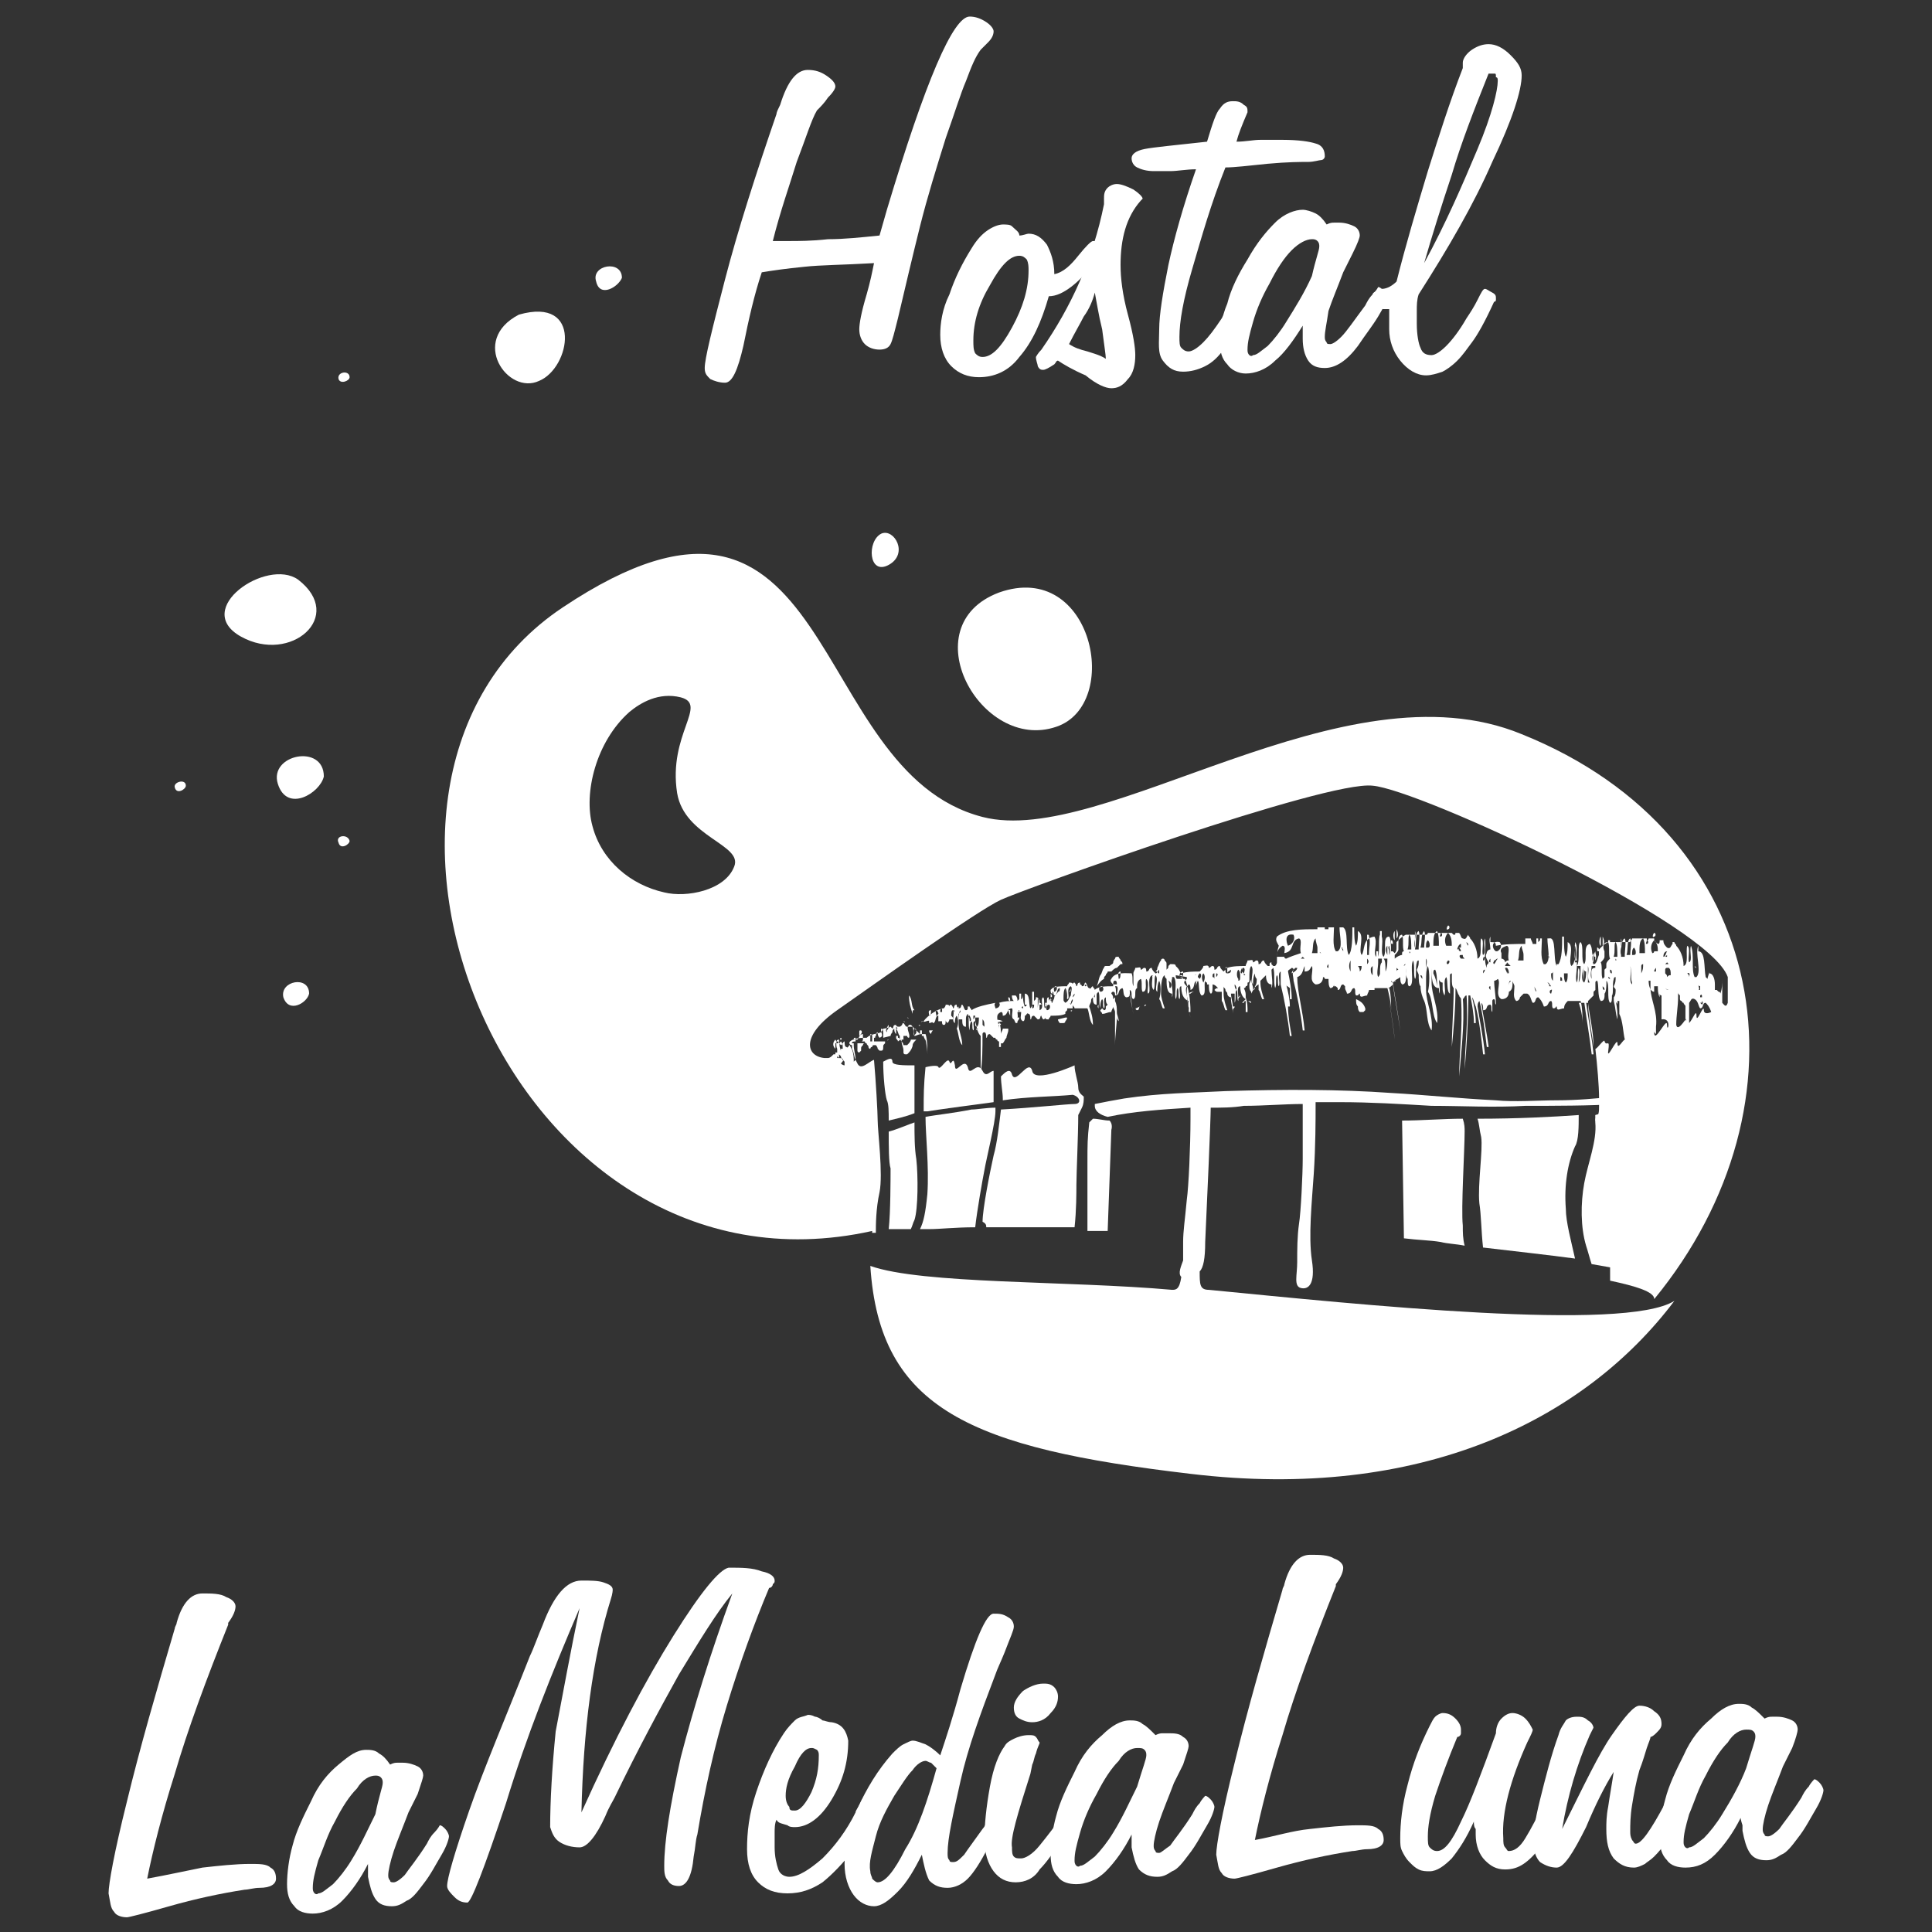 <?xml version="1.0" encoding="utf-8"?>
<!-- Generator: Adobe Illustrator 24.3.0, SVG Export Plug-In . SVG Version: 6.00 Build 0)  -->
<svg version="1.1" id="Layer_1" xmlns="http://www.w3.org/2000/svg" xmlns:xlink="http://www.w3.org/1999/xlink" x="0px" y="0px"
	 width="105px" height="105px" viewBox="0 0 105 105" style="enable-background:new 0 0 105 105;" xml:space="preserve">
<rect x="0" y="0" width="105" height="105" fill="#333333" stroke="none"/>
<style type="text/css">
	.st0{fill-rule:evenodd;clip-rule:evenodd;fill:#FFFFFF;}
	.st1{fill:#FFFFFF;}
</style>
<g>
	<g>
		<g>
			<path class="st0" d="M82.7,39.9c-9.7-4-22.7,6.2-29.3,4.5C43.7,41.9,45.6,23,30.6,33c-14.3,9.5-3,38.3,16.8,33.9c0,0,0,0.1,0,0.1
				c0.1,0,0.1,0,0.2,0c0-0.4,0-1.3,0.2-2.2c0.2-1-0.1-3.3-0.1-3.9c0-0.4-0.1-2.2-0.2-3.3c-0.3,0.1-0.7,0.6-0.9,0.2
				c-0.1-0.2-0.1-0.2-0.1-0.2c0-0.3-0.1-0.5-0.1-0.8c0,0,0,0,0,0c0,0,0,0,0,0c0,0,0,0,0,0c0,0,0-0.1,0-0.1c0,0,0,0,0,0
				c0,0-0.1,0-0.1,0c0-0.1,0.1-0.1,0.2-0.1c0,0,0,0,0,0c0,0,0,0,0-0.1c0,0,0.1,0,0.1,0l0,0.1l0,0h0c0,0,0-0.1,0-0.1c0,0,0,0,0,0
				c0.1-0.1,0.1-0.3,0.3-0.3c0,0,0,0.1,0,0.2c0,0,0,0,0,0c0,0,0,0,0,0c0,0,0,0,0,0.1c0,0,0,0.1-0.1,0.1l0.2,0c0,0,0,0.1,0.1,0.1
				c0.1,0,0.1,0,0.1,0c0,0,0,0,0,0c0,0,0,0,0,0c-0.2,0-0.3,0-0.5,0c0,0,0,0,0,0c0,0,0,0-0.1,0l0,0.1c0,0.1,0,0.1,0,0.2
				c0,0,0,0.1,0,0.1c0,0,0,0.1,0.1,0.1c0,0,0,0,0.1-0.1c0,0,0-0.1,0-0.1c0-0.1,0-0.1,0.1-0.2c0,0,0-0.1,0.1-0.1c0,0,0.1,0,0.1,0
				c0,0.1,0.1,0.1,0.1,0.2c0,0,0,0.1,0.1,0.1c0,0,0,0,0,0c0,0,0,0,0,0c0,0,0,0,0,0c0,0.1,0.1,0.1,0.1,0.2c0,0,0,0,0,0
				c0-0.1-0.1-0.1-0.1-0.2c0,0,0-0.1,0.1-0.1c0,0,0-0.1,0.1-0.1c0,0,0,0,0.1,0c0,0,0.1,0.1,0.1,0.2c0,0,0,0,0.1,0.1c0,0,0.1,0,0.1,0
				c0.1,0,0.1-0.1,0.1-0.2c0-0.1,0-0.1,0.1-0.2c0,0,0-0.1,0-0.1c-0.1,0-0.2,0-0.3,0c0,0,0,0-0.1,0c0,0,0,0,0,0c-0.1,0-0.1,0-0.2,0
				c0,0,0-0.1,0-0.2l0.1,0c0,0,0,0,0,0c0,0,0,0,0,0c0-0.1,0-0.3,0.1-0.3c0,0.1,0,0.2,0.1,0.3c0.3-0.1,0-0.3,0.1-0.5
				c0.1,0,0.1,0.2,0.1,0.3c0,0,0,0,0,0c0,0,0,0,0,0c0,0,0,0,0,0c0,0,0,0.1,0,0.1c0,0,0,0,0,0.1l0.4-0.1c0-0.1,0.1-0.2,0.1-0.2
				c0-0.1,0-0.1,0.1-0.2c0,0,0,0,0,0c0,0.1,0,0.2,0.1,0.3c0,0,0,0.1,0,0.1c0,0,0,0,0,0l0.1,0c0,0,0,0,0,0c0,0,0,0.1,0,0.1
				c0.1,0,0.1,0.1,0.2,0.2c0,0,0,0,0,0v0c0,0,0,0,0,0c0,0,0,0,0,0l0,0v0c0,0,0,0,0,0c0,0,0,0.1,0,0.1l0,0.2c0,0.1,0,0.1,0,0.2
				c0,0,0,0,0,0s0,0,0,0c0,0,0,0,0,0c0,0,0,0,0,0c0,0,0,0,0,0s0,0,0,0l0,0l0,0l0,0c0,0,0-0.1,0-0.2c0,0,0-0.1,0-0.1c0,0,0,0,0,0
				c0,0,0,0,0,0c0,0,0,0,0,0c0,0,0,0,0,0c0,0,0-0.1,0-0.1c0,0,0,0,0,0h0c0,0,0,0,0-0.1h0c0,0,0,0,0,0c0,0,0,0,0,0
				c0,0.2,0.1,0.3,0.1,0.5c0,0,0,0.1,0,0.1c0,0,0,0.1,0.1,0.1s0.1,0,0.1,0c0,0,0,0,0.1-0.1c0.1-0.1,0.2-0.3,0.2-0.4
				c0-0.1,0.1-0.2,0.2-0.3l-0.3,0c0,0,0,0,0,0c0,0.1-0.1,0.2-0.2,0.3c0,0,0,0-0.1,0c0,0-0.1,0-0.1,0c0,0,0-0.1-0.1-0.2
				c0,0,0-0.1,0-0.1c-0.1,0-0.2,0.1-0.2,0.1c0,0,0,0,0,0c0-0.1-0.1-0.1-0.1-0.2c0,0,0,0,0,0c0,0,0,0,0,0c0,0,0,0,0,0l0,0v0
				c0,0,0,0.1,0,0.1v0.1c0,0,0,0,0,0c0-0.1,0-0.3,0-0.4c0,0,0-0.1,0-0.1s0-0.1,0-0.1c0,0,0,0,0,0c0,0,0,0,0,0c0,0,0,0,0-0.1
				c0.1,0.1,0.1,0.3,0.2,0.4l0,0c0,0,0,0,0,0l0,0c0,0,0,0,0,0l0,0l0,0l0,0v0c0,0,0,0,0,0s0,0,0,0v0c0,0,0,0,0,0c0,0,0,0,0,0.1
				c0,0,0,0,0,0c0,0,0,0,0,0.1c0,0,0,0,0,0l0.2,0c0-0.1,0-0.1,0-0.2c0,0,0,0,0,0c0,0,0.1,0,0.2,0c0,0,0,0.1,0.1,0.1
				c0.1-0.2-0.2-0.5,0-0.7c0,0,0,0,0.1,0c0.2,0.1,0.1,0.5,0.2,0.6c0-0.1-0.1-0.3,0-0.4c0.1,0,0.1,0.1,0.1,0.2c0,0,0,0,0,0
				c0,0.1-0.1,0.1-0.1,0.2c0.1,0,0.2-0.1,0.4-0.1c0,0,0.1,0,0.1,0c0,0,0,0,0,0c0,0,0,0,0,0c0,0,0,0,0.1,0c0.1,0.3,0.1,0.7,0.1,1.1
				c0,0,0,0,0,0c0-0.4-0.1-0.7-0.1-0.9c0,0.1,0,0.1,0,0.2c0,0,0,0,0,0c0-0.1-0.1-0.2-0.1-0.3c0,0,0,0,0,0c0,0,0,0-0.1,0c0,0,0,0,0,0
				c0-0.1,0-0.2,0-0.3c0,0,0,0-0.1,0c0,0.1,0,0.2,0,0.2c0,0,0,0,0,0c-0.1-0.1-0.2-0.2-0.4-0.4c-0.1,0-0.1,0-0.3,0
				c-0.1,0-0.1-0.1-0.2-0.2c-0.1,0,0,0.1-0.2,0.2c-0.1,0-0.2,0-0.2-0.1c-0.2,0-0.1,0.1-0.2,0.2c0,0-0.1-0.1-0.1-0.1
				c-0.1,0-0.1,0.1-0.1,0.1h0c0-0.1-0.1,0-0.3,0c0,0.1-0.1,0.1-0.1,0.2c-0.3,0.1-0.6,0.1-0.8,0.3c-0.2,0-0.5,0-0.7,0.1c0,0,0,0,0,0
				c0,0,0,0,0,0l0,0c0,0,0,0,0,0c0,0,0,0,0,0c-0.1,0-0.2,0.1-0.2,0.1c-0.1,0.1,0,0.2,0.1,0.2c0,0,0,0.1,0,0.1c0,0,0,0,0,0
				c0,0,0,0.1,0,0.1c0,0,0,0,0,0.1c0-0.1-0.1-0.2-0.1-0.3c-0.1,0-0.1,0.2-0.2,0.1c-0.1,0-0.1-0.2-0.1-0.3c-0.1,0-0.1,0.2-0.2,0.2
				c-0.1-0.1-0.1-0.1-0.1-0.3c-0.2,0-0.1,0.2-0.2,0.2c0,0,0-0.1,0-0.2c0,0,0,0,0,0c0,0.3,0,0.6,0,0.8c0,0,0,0,0,0c0,0,0,0,0,0
				c0,0,0,0,0,0c0,0,0,0-0.1,0c0,0,0,0,0,0s0,0,0,0l0,0c0,0,0,0,0,0c0,0,0,0-0.1,0.1c0,0-0.1,0.1-0.2,0.1l-0.1,0c0,0-0.1,0-0.1,0
				c-1-0.1-1.3-1.2,0.7-2.6s7.6-5.4,8.9-6c1.3-0.6,17.7-6.5,20.2-6.2c2.5,0.2,18.3,7.5,19.3,10.4c0,0.1,0,0.1,0,0.2c0,0,0,0,0,0
				c0,0,0,0,0,0.1c0,0.1,0,0.3,0,0.6c0,0.1,0,0.2,0,0.3c0,0.1,0,0.1,0,0.2c-0.1,0.3-0.2,0.1-0.3,0c0-0.3,0-0.6,0-1
				c0,0.1,0,0.2,0,0.3c0-0.2,0-0.4,0-0.6c0,0.3,0,0.5-0.1,0.8c0,0,0-0.1-0.1-0.1c0,0-0.1-0.1-0.1-0.1c0,0,0,0-0.1,0c0,0,0,0,0,0
				c0-0.1,0-0.2,0-0.3c0-0.3-0.1-0.6-0.3-0.6c0-0.3,0-0.5,0-0.8c0,0.2,0,0.3,0,0.5c0,0.1,0,0.1,0,0.2c0,0.1-0.1,0.3-0.1,0.4
				c0,0,0,0,0,0c0,0,0,0-0.1-0.1c-0.1-0.5,0-1.4-0.4-1.4c0-0.1,0-0.3,0-0.3c-0.2,0.4,0.2,1.4-0.1,1.7c0,0-0.1,0-0.1,0
				c-0.2-0.4,0-1.2-0.2-1.7c-0.1,0.3,0.1,0.8-0.1,0.9c-0.1-0.2,0.1-0.8-0.1-0.9c-0.1,0.3,0.1,1-0.2,1.1c0-0.5-0.2-0.9-0.4-1.1
				c0-0.1-0.1-0.1-0.1-0.2c0,0,0,0,0,0v0c0,0,0,0-0.1,0c0,0,0,0,0,0.1c-0.1,0.1-0.1,0.3-0.3,0.2c-0.1-0.1-0.2-0.2-0.2-0.4
				c0,0,0,0-0.1,0c0,0-0.1,0-0.1,0c0,0.1,0,0.2-0.1,0.2c-0.1-0.1-0.2-0.1-0.2-0.3c-0.1,0-0.2,0-0.3,0c0,0.1-0.1,0.1-0.1,0.1
				c0,0,0-0.1,0-0.1c-0.3,0-0.5,0-0.8,0c0,0.1-0.1,0.1-0.1,0.2c-0.3,0-0.7,0-1.1,0c0,0,0-0.1,0-0.1c0,0-0.1,0-0.1,0c0,0,0,0.1,0,0.1
				c-0.2,0.1-0.3,0.2-0.5,0.4c0,0.1,0,0.2,0,0.3c-0.1,0.2-0.1,0.5-0.3,0.5c-0.1-0.2,0-0.9-0.2-1.1c-0.4,0.1-0.1,0.8-0.3,1.1
				c-0.2-0.2,0-1-0.2-1.2c-0.2,0.1,0,1-0.2,1.3c0-0.1,0-0.2,0-0.3h-0.1c0,0,0,0.1,0,0.1c0,0.1,0,0.2,0,0.3c0,0,0,0,0,0
				c0,0,0,0,0-0.1c0,0,0-0.1,0-0.1h0c0-0.3,0.1-0.7,0-1c-0.1,0.3,0.1,0.9-0.2,1.1c-0.2-0.3,0.2-1.1-0.2-1.3c0,0.3,0,0.6-0.1,0.8
				c-0.1-0.2-0.1-0.7-0.1-1.1h-0.1c0,0,0,0.1,0,0.1c0,0.4,0,1.1-0.2,1.4c0,0,0,0-0.1,0v0.1c-0.2-0.4,0-1.6-0.4-1.5c0,0,0,0,0,0
				c0,0-0.1,0-0.1,0c0,0.5,0.2,1.2-0.1,1.4c0,0-0.1,0-0.1,0c-0.2-0.4-0.1-0.9-0.1-1.4c0,0-0.1,0-0.1,0c0,0.2,0,0.3,0,0.5
				c0-0.1,0-0.3,0-0.4c0,0-0.1,0.1-0.1,0.1c0-0.1,0-0.1,0-0.2c0,0-0.1,0-0.1,0c0,0.1,0,0.2,0,0.3c0,0,0,0,0,0c-0.1,0-0.1,0-0.2,0
				c0-0.1-0.1-0.2-0.1-0.3c-0.1,0-0.2,0-0.3,0c0,0.1,0,0.2,0,0.3c-0.5,0-1.1,0-1.6,0.1c0-0.2-0.1-0.2-0.3-0.2c0-0.1,0-0.3,0-0.3
				c-0.1,0.2,0,0.4,0,0.7c-0.1,0-0.2,0.1-0.2,0.2c-0.1,0.2,0,0.3,0.1,0.5c0,0.1-0.1,0.1-0.1,0.2l0,0c0,0,0,0,0,0.1
				c-0.2-0.5,0-1.2-0.1-1.6c-0.1,0.3,0.1,0.8-0.1,0.9c-0.1-0.2,0.1-0.8-0.1-0.9c-0.1,0.3,0.1,1-0.2,1.1c0-0.5-0.2-0.9-0.4-1.1
				c0-0.1-0.1-0.1-0.1-0.2h0l0,0c0,0,0,0,0,0h0v0c-0.1,0.1-0.1,0.3-0.3,0.2c-0.1,0-0.1-0.2-0.2-0.3c-0.1,0-0.2,0-0.2,0
				c0,0.1,0,0.1-0.1,0.1c0,0-0.1-0.1-0.1-0.1c-0.1,0-0.3,0-0.4,0c0,0,0,0-0.1,0c0,0,0,0,0,0c-0.3,0-0.6,0-0.8,0c0,0,0,0.1-0.1,0.1
				c-0.3,0-0.7,0-1.1,0c0,0,0-0.1,0-0.1c0,0,0,0,0,0s0,0,0,0c0,0,0,0.1,0,0.1c-0.2,0.1-0.3,0.2-0.5,0.4c0,0.1,0,0.2,0,0.3
				c0,0.1,0,0.2-0.1,0.3c0,0,0,0-0.1-0.1c0,0-0.1,0-0.1,0c0,0,0,0,0,0c0-0.3,0-0.7-0.1-0.8c-0.4,0-0.1,0.8-0.3,1.1
				c-0.2-0.2,0-0.8-0.1-1.1c0,0,0,0,0-0.1c0,0,0-0.1,0-0.2c0,0-0.1,0-0.1,0c0,0,0,0,0,0c0,0.1,0,0.1,0,0.2c-0.1,0.2,0,0.9-0.1,1.2
				c0-0.1,0-0.2,0-0.3h-0.1c0,0,0,0,0,0c0,0.1,0,0.2,0,0.3c0,0,0,0,0,0c-0.2-0.2,0.1-0.8-0.1-1.1C74,51,74.2,51.7,74,51.9
				c-0.2-0.3,0.2-1.1-0.2-1.3c0,0.3,0,0.6-0.1,0.8c-0.1-0.2-0.1-0.6-0.1-1h-0.1v0c0,0.5,0,1.3-0.2,1.5c0,0,0,0,0,0
				c-0.2-0.4,0-1.3-0.3-1.5c-0.1,0-0.2,0-0.2,0c0,0.5,0.2,1.1-0.1,1.3c0,0-0.1,0-0.1,0c-0.2-0.3-0.1-0.9-0.1-1.3c0,0-0.1,0-0.1,0
				c0,0.1,0,0.3,0,0.4c0-0.1,0-0.2,0-0.4c0,0-0.1,0-0.1,0c0,0,0,0,0,0c0,0,0,0,0,0c0,0-0.1,0-0.1,0c0,0,0,0.1,0,0.1c0,0,0,0,0,0
				c-0.1,0-0.1,0-0.2,0c0,0,0-0.1,0-0.1c-0.1,0-0.2,0-0.4,0c0,0,0,0.1,0,0.1c-0.8,0-1.7,0-2.2,0.4c-0.1,0.2,0,0.3,0.1,0.5
				c-0.1,0.3-0.1,0.5-0.1,0.8c0,0,0,0.1,0,0.1c0,0.1-0.1,0.2-0.1,0.2c0,0-0.1,0-0.1,0c0,0-0.1-0.1-0.1-0.1l0,0l0,0l0,0c0,0,0,0,0,0
				h0l0,0c0,0,0-0.1,0-0.1c0,0,0,0,0,0v0c0,0,0,0,0,0c0,0,0,0,0,0c0,0,0,0,0,0l0,0c0,0,0,0,0,0l0,0l0,0c0,0,0,0,0,0c0,0,0,0,0,0
				c0,0-0.1,0-0.1,0.1l0,0c0,0,0,0.1,0,0.1l0,0c0,0-0.1,0,0,0c0,0,0,0,0,0s0,0,0,0c0,0,0,0-0.1,0c-0.1-0.1-0.2-0.2-0.2-0.3
				c-0.2,0-0.1,0.2-0.3,0.2c0-0.1,0-0.2-0.1-0.2c-0.1,0-0.1,0.1-0.2,0.1c0-0.2-0.1-0.1-0.3-0.1c0,0.1-0.1,0.2-0.1,0.3
				c-0.3,0-0.7,0-1,0.1c0,0,0,0,0,0c-0.1,0-0.1,0-0.1,0.1c0,0-0.1,0.1-0.1,0.1c-0.1-0.1-0.2-0.2-0.2-0.3c-0.2,0-0.1,0.2-0.3,0.2
				c0-0.1,0-0.2-0.1-0.2c-0.1,0-0.1,0.1-0.2,0.1c0-0.2-0.2-0.1-0.3-0.1c0,0.1-0.1,0.2-0.2,0.3c-0.3,0-0.7,0-1,0.1
				c-0.1-0.1-0.1-0.2-0.2-0.3c0,0,0,0,0,0c0,0,0,0-0.1-0.1c0,0,0,0,0,0c0-0.1-0.1-0.1-0.2-0.1c0,0-0.1,0-0.1,0c0,0,0,0-0.1,0.1
				c0,0.1,0,0.1-0.1,0.2c0,0,0,0.1,0,0.1c0,0,0,0,0,0c0,0,0,0,0,0c0,0,0,0,0,0c0-0.1,0-0.1,0-0.2c0-0.1,0-0.1,0-0.2
				c0-0.1,0-0.1-0.1-0.2c0,0,0-0.1-0.1-0.1c0,0-0.1,0-0.1,0.1c-0.1,0.1-0.1,0.2-0.2,0.4c0,0.1,0,0.1-0.1,0.2l0.1,0
				c0,0,0,0.1-0.1,0.1c-0.1-0.1-0.2-0.2-0.2-0.3c-0.2,0-0.1,0.2-0.3,0.2c0-0.1,0-0.2-0.1-0.2c-0.1,0-0.1,0.1-0.2,0.1
				c0-0.2-0.1-0.1-0.3-0.1c0,0.1-0.1,0.2-0.1,0.3c-0.4,0-1-0.1-1.2,0.3c-0.1,0.1,0,0.2,0.1,0.3c0,0,0,0.1,0,0.1c-0.4,0-0.8,0-1,0.2
				c0-0.1-0.1-0.1-0.1-0.2c-0.1,0-0.1,0.2-0.2,0.1c-0.1,0-0.1-0.2-0.2-0.3c-0.1,0,0,0.2-0.2,0.2c0,0,0,0,0,0c0,0,0,0,0,0
				c0,0,0-0.1-0.1-0.1l0,0c0,0,0-0.1,0-0.1c-0.2,0-0.1,0.2-0.2,0.2c0,0,0-0.1-0.1-0.2c-0.1,0-0.1,0.1-0.1,0.1c0-0.1-0.1-0.1-0.2-0.1
				c0,0.1-0.1,0.1-0.1,0.2c-0.3,0-0.6,0-0.8,0.1c0,0,0-0.1,0-0.1c0,0,0,0,0,0c0,0,0,0.1,0,0.1c0,0,0,0-0.1,0.1c0,0.1,0,0.2,0.1,0.2
				c0,0.1,0,0.3,0,0.4c0,0,0,0.1,0,0.1c0,0,0,0,0,0c-0.1,0,0-0.1-0.1-0.2c-0.1,0-0.1,0.1-0.1,0.2c0,0,0-0.1,0-0.1c0-0.1,0-0.2,0-0.2
				c0,0,0,0,0,0l0,0c0,0,0,0,0,0c0,0,0,0,0,0c0,0,0,0,0,0c0,0,0,0,0-0.1c0,0,0,0,0,0s0,0,0,0c0,0,0,0,0,0.1l0,0c0,0,0,0,0,0
				c-0.2,0,0,0.4-0.2,0.6c-0.1-0.1,0-0.5-0.1-0.6c-0.2,0.1,0.1,0.6-0.2,0.7c0,0,0-0.2,0-0.3c0,0,0,0,0.1,0c0,0,0-0.1-0.1-0.1
				c0-0.1,0-0.2,0-0.2c0,0,0,0.1,0,0.1c0,0,0-0.1-0.1-0.1c0,0,0,0,0,0c0-0.1,0-0.1-0.1-0.1c0,0,0,0.1,0,0.1c0,0,0,0-0.1,0.1
				c0,0,0,0,0,0c0-0.1,0-0.3,0-0.5c0,0-0.1,0-0.1,0c0,0,0,0.1,0,0.1c0,0.1,0,0.3,0,0.5c0,0,0,0,0,0.1c0,0,0,0,0,0
				c0,0.1-0.1,0.2-0.1,0.2c-0.1-0.2,0-0.8-0.3-0.8c0,0,0,0,0,0c0,0,0,0,0,0c0,0.1,0,0.2,0,0.3c0,0,0,0,0,0c0,0,0,0,0,0c0,0,0,0,0,0
				c0,0,0,0,0,0c0,0,0,0,0,0l0,0c0,0,0,0,0,0c0,0,0,0.1,0,0.1c0,0,0,0.1,0,0.1c0,0,0,0.1,0,0.1c0,0,0.1,0,0.1,0c0,0,0,0.1-0.1,0.1
				c0,0,0,0,0,0c-0.1-0.2-0.1-0.5-0.1-0.7c0,0,0,0,0,0c0,0.1,0,0.3-0.1,0.3c0,0,0,0,0,0c0,0,0-0.1,0-0.1c0,0,0,0,0,0
				c0-0.1,0-0.2,0-0.2c0,0,0,0-0.1,0c0,0.1,0,0.2,0,0.3c0,0,0,0-0.1,0.1c0,0,0,0,0,0c0-0.1,0-0.2-0.1-0.3c-0.1,0-0.1,0-0.2,0
				c0,0.1,0,0.2,0.1,0.3c-0.2,0-0.5,0-0.8,0.1c0,0,0,0,0,0c0.1,0.1,0,0.3-0.2,0.3c0-0.1-0.1-0.2,0-0.3c-0.5,0.1-1,0.2-1.3,0.4
				c0-0.1-0.1-0.1-0.1-0.2c0,0,0,0-0.1,0c0,0,0-0.1,0-0.1h0v0c0,0,0,0,0,0c0,0.1,0,0.1,0,0.2c0,0,0,0.1-0.1,0.1
				c-0.1,0-0.1-0.2-0.2-0.3c-0.1,0,0,0.2-0.2,0.2c-0.1-0.1-0.1-0.1-0.1-0.2c-0.2,0-0.1,0.2-0.2,0.2c0,0,0-0.1-0.1-0.2
				c-0.1,0-0.1,0.1-0.1,0.1c0-0.1-0.1-0.1-0.2-0.1c0,0.1-0.1,0.2-0.1,0.2c-0.3,0-0.9,0.4-1.1,0.7c0,0.1,0.3-0.1,0.3,0
				c0,0,0,0.1,0,0.1c0.1,0,0.2-0.1,0.2,0c0.2,0,0.1-0.4,0.3-0.4c0,0,0,0,0,0c0,0,0,0,0,0c0,0,0,0,0,0c0,0,0,0,0,0c0,0.1,0,0.1,0,0.2
				c0,0,0,0.1,0,0.1c0,0,0.1,0,0.2,0c0,0.1,0,0.2,0.1,0.2c0.1,0,0.1-0.1,0.1-0.3c0,0,0,0,0,0c0,0.1,0,0.1,0.1,0.2
				c0,0,0.1-0.1,0.1-0.2c0,0,0.1,0,0.1,0c0,0,0,0.1,0,0.1c0,0,0-0.1,0-0.1c0,0,0,0,0.1,0v0c0-0.1,0-0.1-0.1-0.2c0-0.1,0-0.3,0.1-0.3
				c0.1,0.2-0.1,0.6,0.1,0.7c0-0.1,0-0.3,0.1-0.4c0.1,0.2,0.1,0.5,0,0.7c0.1,0.2,0.1,0.7,0.3,0.9c0-0.4-0.2-0.8-0.2-1.1
				c0-0.3,0-0.7,0.1-0.8c0,0,0,0.1,0,0.1c0,0,0,0,0,0c0,0,0,0-0.1,0.1c0,0,0,0,0,0.1c0,0.1,0,0.1,0,0.2c0.1,0,0.1,0,0.2,0
				c0,0.2,0,0.4,0.2,0.4c0,0,0,0.2,0,0.2c0-0.1,0-0.4,0-0.6c0,0,0,0,0,0c0,0,0,0,0,0c0-0.1,0-0.2,0.1-0.3c0,0,0,0,0,0
				c0.1,0.2,0,0.6,0.1,0.9c0-0.1,0-0.4,0.1-0.5c0.1,0.1,0,0.4,0.1,0.5c0.1-0.1-0.1-0.5,0.1-0.5c0.1,0.3,0.1,0.6,0.3,0.8c0,0,0,0,0,0
				c0,0.7,0,1.4,0,2c0.1-0.6,0.1-1.4,0.1-2.1c0,0,0-0.1,0.1-0.1c0,0,0,0,0,0c0,0,0,0,0,0c0,0,0,0,0,0l0,0c0.1,0,0.1,0.2,0.1,0.3
				c0.1,0,0-0.2,0.2-0.2c0.1,0.1,0.1,0.1,0.2,0.2c0,0,0,0,0.1,0c0,0,0,0.1,0.1,0.1c0,0.1,0.1,0.1,0.1,0.1c0,0,0,0,0,0
				c0,0.1,0,0.2,0,0.3c0,0,0,0,0.1,0c0-0.1,0-0.2,0-0.2c0,0,0,0,0.1,0c0.1-0.1,0.1-0.2,0.2-0.3c0-0.1,0.1-0.3,0.1-0.4
				c0-0.1,0-0.1,0-0.1c-0.1,0-0.2,0-0.3,0c0,0,0,0,0,0c0,0.1-0.1,0.2-0.1,0.3c0,0,0,0,0,0.1c0,0,0,0,0,0c0-0.3,0-0.5-0.1-0.8
				c0,0.1,0,0.3,0,0.4c0-0.2-0.1-0.4-0.1-0.6c0-0.1,0-0.2,0.2-0.3c0.1,0,0.1,0.1,0.1,0.2c0.3,0,0.2-0.4,0.5-0.4
				c0.1,0.1-0.1,0.5,0.1,0.6c0.3,0,0.2-0.2,0.2-0.4c0,0,0.1,0,0.2,0c0,0.2-0.1,0.4,0.1,0.5c0.1,0,0.1-0.2,0.1-0.3
				c0.1,0,0.1-0.2,0.2-0.1c0.1,0,0.1,0.2,0.1,0.3c0.1,0,0-0.2,0.2-0.2c0.1,0.1,0.1,0.1,0.2,0.2c0.2,0,0.1-0.2,0.2-0.2
				c0,0,0,0.1,0.1,0.2c0.1,0,0.1-0.1,0.1-0.1c0,0.1,0.1,0.1,0.2,0.1c0-0.1,0.1-0.1,0.1-0.2c0.3,0,0.6,0,0.8-0.1c0,0.1,0,0.2,0,0.2
				l-0.4,0.1c0,0,0,0,0,0c0,0.1,0.1,0.2,0.1,0.2c0,0,0,0,0.1,0c0,0,0,0,0.1,0c0,0,0.1,0,0.1-0.1c0,0,0,0,0,0c0,0.2,0.1,0.4,0.1,0.6
				c0,0,0,0,0,0c0-0.2-0.1-0.4-0.1-0.6c0,0,0.1-0.1,0.1-0.2l-0.1,0c0-0.1,0-0.2,0-0.3c0,0,0,0,0.1-0.1c0,0,0-0.1,0-0.1
				c0.1,0,0.2,0,0.3,0c0,0,0,0,0,0c0,0,0-0.1,0-0.1l0-0.1c0,0.1,0.1,0.1,0.1,0.2c0.2,0,0.5,0,0.7,0c0,0,0,0,0,0
				c0.1,0.2,0.1,0.7,0.3,0.9c0-0.4-0.1-0.7-0.2-1c0,0,0,0,0,0c0-0.1,0.1-0.2,0.1-0.3c0-0.1,0-0.1,0.1-0.2c0,0.2,0,0.4,0.2,0.4
				c0,0,0,0.2,0,0.2c0-0.1,0-0.2,0-0.3c0,0,0,0,0,0c0-0.1,0-0.1,0-0.2l0-0.1c0,0,0,0,0-0.1c0-0.1,0-0.1,0.1-0.2c0,0,0,0,0,0
				c0.1,0.2,0,0.6,0.1,0.9c0-0.1,0-0.4,0.1-0.5c0.1,0.1,0,0.4,0.1,0.5c0.1-0.1-0.1-0.5,0.1-0.6c0,0.2,0,0.3,0.1,0.4
				c0,0-0.1,0.1-0.1,0.1c0,0,0,0.1,0,0.1h0.3c0,0,0,0,0,0l-0.3,0c0,0,0,0,0,0c0,0,0,0.1-0.1,0.1c0,0,0,0-0.1-0.1
				c0,0-0.1,0.1-0.1,0.1c0,0.1,0.1,0.1,0.1,0.2c0.2,0,0.3-0.1,0.5-0.1c0-0.1,0.1-0.2,0.1-0.3l0,0c0,0.1,0.1,0.2,0.1,0.3
				c0,0.6,0,1.2,0,1.8c0-0.5,0.1-1.1,0.1-1.6c0,0.1,0,0.2,0.1,0.3c0,0,0,0,0,0c0-0.2-0.1-0.3-0.1-0.5c0-0.2,0-0.4-0.1-0.6
				c0,0,0-0.1,0-0.1l0-0.1c0,0,0,0-0.1,0.1c0-0.1,0-0.2-0.1-0.3c0,0,0-0.1,0.1-0.1c0.1,0,0.1,0.1,0.1,0.2c0.3,0,0.1-0.3,0.4-0.4
				c0.1,0.1,0,0.4,0.2,0.5c0.2,0,0.2-0.1,0.2-0.2c0.1,0.3,0.1,0.7,0.2,1.1c0,0,0,0,0,0c-0.1-0.5-0.2-0.9-0.2-1.3c0,0,0,0,0,0
				c0.2,0.1,0,0.4,0.2,0.5c0.2-0.1,0-0.5,0.2-0.6c0-0.1,0-0.2,0-0.2c0,0,0,0,0,0.1c0-0.1,0-0.3,0.2-0.4c0.1,0.1,0,0.6,0.1,0.7
				c0.3,0,0.1-0.6,0.2-0.7c0.2,0.2,0,0.7,0.1,0.8c0.2-0.1-0.1-0.8,0.2-1c0.1,0.1-0.1,0.6,0.1,0.8c0.1-0.2,0-0.6,0.1-0.8
				c0.2,0.2-0.1,0.8,0.1,0.9c0-0.2,0-0.4,0.1-0.6c0.1,0.2,0.1,0.7,0,1c0.1,0.1,0.1,0.3,0.2,0.5c0,0,0.1,0,0.1,0
				c-0.1-0.3-0.2-0.6-0.2-0.8c0-0.3,0-0.9,0.2-1c0,0.1,0,0.1,0.1,0.2c0,0-0.1,0-0.1,0l0,0c0,0,0.1,0,0.1,0c0,0.3,0,0.8,0.3,0.8
				c0,0.1,0,0.2,0,0.2c0.1-0.3-0.1-0.8,0-1c0,0,0-0.1,0-0.1c0,0,0,0,0,0c0,0,0,0,0.1,0c0.2,0.3,0,0.9,0.1,1.2c0.1-0.2,0-0.5,0.1-0.6
				c0.1,0.1,0,0.5,0.1,0.6c0.1-0.2-0.1-0.7,0.1-0.7c0,0.4,0.1,0.7,0.4,0.8c0,0.2,0,0.4,0,0.6c0,0,0,0,0.1,0c0-0.7-0.1-1.3-0.3-1.8
				c0,0,0,0,0,0c0,0,0,0,0,0l0,0c0,0-0.1,0-0.1,0c0,0,0-0.1,0-0.1c-0.1,0-0.1,0.1-0.1,0.1c0,0-0.1,0-0.2,0c-0.1,0-0.1-0.1-0.1-0.2
				l0.6,0.1c0,0,0,0,0,0c0,0,0,0,0,0l0.2,0c-0.1,0-0.1,0-0.2,0l0,0l0,0l0,0.1c0,0,0,0,0,0c0,0-0.1,0.1-0.1,0.1
				c-0.1,0.1,0,0.2,0.1,0.3c-0.1,0.2,0,0.4,0,0.5c0.1,0.4,0.1,0.8,0.2,1.2c0,0,0,0,0,0c-0.1-0.5-0.2-1-0.2-1.4c0-0.1,0-0.3,0.1-0.4
				c0.1,0,0.1,0.2,0.1,0.3c0.3-0.1,0.1-0.5,0.4-0.5c0.1,0.1,0,0.6,0.2,0.8c0.3,0,0.1-0.6,0.2-0.8c0,0,0,0.1,0.1,0.1c0,0,0,0,0,0
				c0,0,0,0,0,0c0,0,0,0,0,0v0c0,0,0,0.1,0,0.1c0,0,0.1,0,0.1,0c0,0.2,0,0.4,0.1,0.5c0.1,0,0.1-0.2,0.1-0.5c0,0,0.1,0,0.2,0.1
				c0,0.1,0,0.2,0,0.2c0,0,0-0.1,0-0.2c0,0,0.1,0.1,0.1,0.1c0,0,0,0,0,0c-0.1,0-0.1,0-0.2,0.1c0.1,0.1,0.1,0.1,0.2,0.1
				c0,0,0.1,0,0.2,0c0,0,0,0,0,0c0,0,0,0,0,0c0,0,0,0,0,0c0,0.2,0,0.4,0,0.5c0.1,0.1,0.1,0.3,0.2,0.5c0,0,0.1,0,0.1,0
				c-0.1-0.3-0.2-0.6-0.2-0.9c0-0.1,0-0.2,0-0.2c0,0,0,0,0,0v0c0,0,0,0,0-0.1c0,0,0,0,0,0c0,0,0-0.1,0-0.1v0c0,0,0,0,0,0
				c0,0.1,0.1,0.1,0.1,0.2c0,0.1,0.1,0.1,0.1,0.2l0,0c0,0.1,0.1,0.2,0.2,0.2c0,0.1,0,0.2,0,0.2c0,0,0-0.1,0-0.1
				c0,0.2,0.1,0.5,0.1,0.8c0,0,0,0,0,0c0-0.1,0-0.2,0-0.2c0-0.1,0.1-0.1,0.1-0.2h-0.1c0-0.2-0.1-0.5-0.1-0.7h0c0.1,0,0.1,0,0.2,0
				c0,0.2,0,0.3,0,0.5c0.1-0.2,0-0.6,0.1-0.7c0.1,0.1,0,0.5,0.1,0.6c0,0,0,0,0,0v0c0,0,0,0,0,0c0,0,0,0,0,0c0,0,0,0,0-0.1
				c0-0.1,0.1-0.1,0.1-0.2c0,0,0,0,0,0c0,0-0.1,0.1-0.1,0.1c0-0.2-0.1-0.6,0.1-0.6c0,0,0,0,0,0c0,0.3,0.1,0.6,0.3,0.7
				c-0.1,0.1-0.1,0.1-0.2,0.2c0,0,0,0,0,0h0.1h0h0c0,0,0,0,0,0c0,0,0,0,0,0c0,0,0,0,0,0c0,0,0-0.1,0.1-0.1c0,0,0,0,0,0
				c0,0.2,0,0.4,0,0.6c0,0,0,0,0.1,0c0-0.3,0-0.5-0.1-0.8c0,0,0,0,0-0.1v0c0,0,0,0,0,0c0-0.1,0-0.2-0.1-0.4c0,0,0.1,0,0.1-0.1
				c0,0,0,0,0,0c0,0,0.1,0,0.1-0.1c0,0,0,0,0,0s0,0,0,0c0,0,0,0,0,0c0,0,0,0,0,0c0,0,0,0,0,0c0-0.1,0-0.1,0-0.2c0,0,0,0.1,0,0.1v0
				c0,0,0.1,0,0.1-0.1c0,0,0,0,0,0c0,0,0,0,0-0.1c0,0,0,0,0,0c0,0,0,0,0-0.1c0-0.2,0-0.5,0.1-0.6c0.2,0.2-0.1,0.8,0.1,1
				c0-0.2,0-0.4,0.1-0.6c0,0.1,0,0.2,0.1,0.3c0,0.1,0,0.3-0.1,0.4c0,0.1,0,0.2-0.1,0.2c0,0,0,0,0,0c0,0,0,0,0,0c0,0,0-0.1,0-0.1
				c0-0.1-0.1-0.3-0.1-0.5c0,0,0,0,0,0c0,0,0,0,0,0c0,0.1-0.1,0.2-0.1,0.3l0,0.1c0,0.1,0,0.2,0.1,0.3c0,0.1,0,0.1,0,0.1
				c0.1-0.2,0.2-0.4,0.4-0.5c0,0.1,0,0.2,0,0.3c0.1,0.1,0.1,0.3,0.2,0.5c0,0,0.1,0,0.1,0c-0.1-0.3-0.2-0.6-0.2-0.9c0,0,0-0.1,0-0.1
				c0.1-0.1,0.2-0.2,0.3-0.3l0,0c0,0,0,0,0,0c0,0,0,0,0,0c0,0.3,0.1,0.5,0.3,0.5c0,0.1,0,0.2,0,0.2c0.1-0.2,0-0.7,0-1
				c0,0,0.1-0.1,0.1-0.1c0,0,0,0,0,0c0.1,0.3,0,0.8,0.1,1.1c0.1-0.2,0-0.6,0.1-0.7c0.1,0.1,0,0.5,0.1,0.6c0.1-0.2-0.1-0.7,0.1-0.8
				c0,0.1,0,0.2,0,0.2c0,0.2,0,0.3,0,0.5c0.2,0.8,0.4,1.9,0.5,2.8c0,0,0.1,0,0.1,0c-0.1-0.5-0.2-1.1-0.2-1.6c0,0,0,0,0.1,0
				c0-0.4-0.1-0.8-0.2-1.2c0,0.1,0.1,0.1,0.2,0.2c0,0.2,0,0.4,0,0.6c0,0,0,0,0.1,0c0-0.5-0.1-1-0.2-1.5c0-0.1,0.1-0.1,0.2-0.2
				c0,0,0.1,0,0.1,0.1c-0.1,0.2,0,0.4,0,0.6c0.2,0.8,0.4,1.8,0.5,2.7c0,0,0.1,0,0.1,0c-0.1-1.1-0.4-2.1-0.4-2.9
				c0.3-0.1,0.3-0.4,0.4-0.6c0,0.1,0,0.2,0,0.3c0.3,0,0.3-0.2,0.4-0.3c0.1,0.3-0.2,0.8,0.2,1c0.3,0,0.4-0.2,0.4-0.4
				c0,0,0.1,0,0.1,0.1c0.1,0,0.1,0,0.2,0c0,0.2,0,0.4,0.1,0.5c0.1,0,0.2-0.1,0.2-0.2c0,0,0,0,0,0c0,0,0,0.1,0,0.1c0,0,0-0.1,0-0.1
				c0,0,0,0,0,0c0,0,0,0,0,0c0,0,0,0,0,0l0,0v0c0,0,0,0.1,0,0.1c0,0,0,0,0,0c0,0,0,0,0,0l0,0c0,0,0,0,0,0c0.1,0,0.1,0,0.1,0
				c0,0,0,0,0,0c0,0,0,0,0,0c0,0,0,0,0-0.1c0,0,0-0.1,0-0.1c0,0,0,0,0,0c0,0,0,0,0,0c0,0,0,0.1,0,0.1l0,0.1l0,0v0v0l0,0c0,0,0,0,0,0
				c0,0,0,0,0.1,0.1c0,0,0,0,0,0.1c0.2,0,0.1-0.3,0.3-0.3c0,0,0,0,0.1,0.1c0,0,0,0,0,0l0,0c0,0,0,0,0,0c0,0,0,0,0,0c0,0,0,0,0,0
				c0,0,0,0,0,0c0,0,0,0,0,0.1c0,0,0,0,0,0c0,0,0,0,0,0c0,0.1,0.1,0.2,0.1,0.3c0.3,0,0.2-0.3,0.4-0.3c0.1,0.1,0,0.3,0.1,0.4
				c0.2,0,0.1-0.1,0.2-0.1c0,0.3,0.2,0.1,0.4,0.1c0-0.1,0.1-0.2,0.1-0.3c0.1,0,0.2,0,0.3,0c0,0,0-0.1,0-0.1c0.2,0,0.5,0,0.8,0
				c0.1,0.4,0.1,0.8,0.1,1.2c0,0,0,0,0,0c0-0.4-0.1-0.8-0.2-1.2c0,0,0,0,0,0c0.1,0.8,0.3,1.9,0.4,2.8c0,0,0,0,0,0
				c-0.1-1-0.3-2-0.4-2.8c0.1,0,0.2-0.1,0.3-0.2c0.1,0.8,0.3,1.7,0.4,2.6c0,0,0,0,0,0c-0.1-1-0.3-1.9-0.4-2.7c0,0,0,0,0.1-0.1
				c0.1-0.1,0.2-0.1,0.3-0.2c0,0.2,0,0.3,0.1,0.4c0.3,0,0.2-0.6,0.2-0.9c0,0.2,0,0.5,0.1,0.6c0,0,0,0,0,0c0,0.2,0,0.4,0.1,0.4
				c0.3-0.1,0-1.1,0.2-1.4c0.1,0.3,0,0.8,0.1,1c0,0,0,0.1,0,0.1c0,0,0-0.1,0-0.1c0.1-0.1,0-0.6,0.1-0.9c0,0,0-0.1,0.1-0.1
				c0,0.2,0,0.3-0.1,0.5c0,0.1,0.1,0.2,0.1,0.3c0,0.2,0,0.5,0.1,0.6c0,0.3,0.1,0.6,0.2,0.8c0,0,0,0,0,0c0.2,0.5,0.1,1.2,0.4,1.6
				c0.1-0.8-0.3-1.5-0.3-2.2c0-0.2,0-0.3,0-0.5c0,0,0,0,0,0c0-0.3,0-0.6,0.1-0.8c0.1,0.3,0.1,1,0,1.4c0.3,0.4,0.2,1.3,0.5,1.7
				c0.1-0.8-0.3-1.5-0.3-2.2c0-0.2,0-0.5,0-0.8c0,0.5,0,1.1,0.4,1.1c0,0.1,0,0.3,0,0.3c0.1-0.2,0-0.5,0-0.8c0,0.1,0.1,0.2,0.2,0.2
				c0,0.1,0,0.3,0,0.3c0,0,0,0,0,0c0,0.1,0,0.2,0.1,0.4c0.1-0.3-0.1-0.8,0.1-1c0.1,0.2,0,0.8,0.2,0.9c0-0.1,0-0.2,0-0.4
				c0-0.2,0-0.4,0-0.6c0-0.1,0.1-0.1,0.1-0.1c0,0.1,0,0.2,0,0.3c0,0.2,0,0.4,0.1,0.5c0,1.1-0.1,2.2-0.1,3.2c0.1-1,0.2-2.1,0.2-3.2
				c0.1,0.1,0.1,0.3,0.2,0.4c0,0.1,0.1,0.1,0.1,0.2h0c0.1,1.5-0.1,2.9-0.1,4.2c0.1-1.3,0.3-2.8,0.2-4.2c0.1-0.1,0.1-0.2,0.2-0.2
				c0.1,1.4-0.1,2.8-0.1,4c0.1-1.2,0.2-2.7,0.2-4c0,0,0,0,0.1,0c0,0,0,0,0,0c0.1,0.5,0.2,1,0.2,1.5c0,0,0.1,0,0.1,0
				c0-0.5-0.1-1-0.2-1.4c0.1,0.1,0.1,0.3,0.2,0.5c0,0,0,0,0,0c0.2,0.8,0.3,1.7,0.4,2.6c0,0,0.1,0,0.1,0c-0.1-1-0.3-1.9-0.4-2.6
				c0-0.1,0-0.2,0.1-0.3c0.2,0.8,0.3,1.7,0.4,2.5c0,0,0.1,0,0.1,0c-0.1-0.8-0.3-1.7-0.4-2.4c0.1,0.1,0.1,0.2,0.1,0.4
				c0.3,0,0.1-0.3,0.4-0.3c0.1,0.1,0,0.3,0.1,0.4c0,0,0,0,0,0c0-0.2,0-0.4,0-0.6c0-0.1,0.1-0.1,0.1-0.1c0.1,0.1,0,0.2,0.1,0.3
				c0,0,0,0,0,0c0-0.4-0.1-0.9-0.1-1.3c0,0,0,0,0,0c0,0,0.1,0,0.2-0.1c0.2,0.2-0.2,0.9,0.2,1.1c0.3,0,0.4-0.2,0.4-0.4
				c0.2-0.1,0.2-0.3,0.2-0.6c0,0.1,0.1,0.2,0.1,0.3c0,0.3-0.1,0.6,0.1,0.8c0.1,0,0.2-0.1,0.2-0.2c0,0,0.1-0.1,0.1-0.1
				c0,0,0,0,0.1-0.1c0,0,0.1,0,0.2,0c0.2,0.1,0.2,0.4,0.3,0.5c0.2,0,0.1-0.3,0.3-0.3c0.1,0.1,0.2,0.2,0.3,0.5c0.3,0,0.2-0.3,0.4-0.3
				c0.1,0.1,0,0.3,0.1,0.4c0.2,0,0.1-0.1,0.2-0.1c0,0.3,0.2,0.1,0.4,0.1c0-0.2,0.1-0.3,0.2-0.4c0.2,0,0.5,0,0.7,0
				c0.1,0.4,0.1,0.8,0.1,1.2c0,0,0,0,0,0c0-0.4-0.1-0.8-0.2-1.1c0.1,0,0.2,0,0.3,0c0.1,0.8,0.3,1.9,0.4,2.8c0,0,0,0,0.1,0
				c-0.1-1-0.3-2-0.4-2.8c0,0,0,0,0.1,0c0.1,0.8,0.3,1.6,0.3,2.4c0,0,0,0,0,0c-0.1-0.9-0.3-1.7-0.3-2.5c0.1-0.1,0.2-0.2,0.3-0.3
				c0-0.1,0-0.1,0-0.2c0,0,0.1-0.1,0.1-0.1c0-0.1,0-0.2,0-0.3c0,0,0-0.1,0-0.1c0-0.1,0.1-0.1,0.1-0.1c0.1,0.2,0,0.9,0.2,1.1
				c0.2,0,0.2-0.2,0.2-0.4c0.1-0.1,0.1-0.5,0.1-0.7l0,0c0.2,0.2,0,1,0.2,1.2c0.1,0,0.1-0.2,0.1-0.4c0.1-0.1,0-0.6,0.1-0.9
				c0,0,0-0.1,0.1-0.1c0,0.2,0,0.3-0.1,0.5c0,0.1,0.1,0.1,0.1,0.2c0,0,0,0,0,0c0,0,0,0,0,0c0,0.1,0,0.3-0.1,0.4c0,0,0,0,0,0
				c0,0,0,0,0,0c0,0,0,0,0,0c0,0,0,0,0,0.1c0,0,0,0.1,0,0.1c0,0,0,0,0,0c0.1,0.4,0.1,0.7,0.2,1c0-0.3,0-0.6-0.1-1c0,0,0,0,0,0l0,0
				c0,0.1,0.1,0.1,0.1,0.2c0-0.1,0-0.2,0-0.4c0,0,0,0,0,0l0,0.1c0,0,0,0.1,0,0.1l0,0c0,0,0,0,0,0c0,0,0.1,0,0.1,0l0,0
				c0,0.1,0,0.2,0,0.4v0l0,0c0,0.1,0,0.2,0,0.3c0.2,0.4,0.2,1,0.3,1.4c-0.1,0-0.4,0.6-0.4,0.2c0-0.4-0.6,1-0.5,0.4
				c0.1-0.7-0.1-0.2-0.2-0.5c0-0.2-0.4,0.4-0.5,0.4c0.1,0.9,0.2,2,0.2,2.7c0,0.1,0,0.2,0,0.4c0,0.3,0,0.5-0.2,0.7c0,0,0,0.1,0,0.1
				c0,0,0,0,0,0c0.2,0.4,0.3,1,0.3,1.5c0.1,1,0.2,2.7,0.4,3.5c0.1,0.7,0.1,2.6,0.1,3.7c1.4,0.3,2.4,0.6,2.4,1
				C98.6,60,96.4,45.4,82.7,39.9 M39.9,47.1c-0.5,1.3-2.6,1.7-3.8,1.4c-1.8-0.4-3.4-1.7-3.9-3.6c-0.5-1.8,0.2-4.6,2-6.2
				c0.6-0.5,1.6-1.1,2.8-0.8c1.5,0.4-0.7,2-0.2,5.2C37.2,45.5,40.4,45.9,39.9,47.1 M50.1,55.7C50.1,55.7,50.1,55.7,50.1,55.7
				C50.1,55.7,50.1,55.7,50.1,55.7C50.1,55.7,50.1,55.7,50.1,55.7C50.1,55.7,50.1,55.7,50.1,55.7C50.1,55.7,50.1,55.7,50.1,55.7
				C50.1,55.7,50,55.7,50.1,55.7 M50,55.7C50,55.8,50,55.8,50,55.7C50,55.8,49.9,55.8,50,55.7C49.9,55.8,49.9,55.7,50,55.7
				 M49.3,55.3C49.4,55.3,49.4,55.4,49.3,55.3C49.3,55.4,49.3,55.3,49.3,55.3 M49.1,55.5C49.2,55.5,49.2,55.6,49.1,55.5
				C49.1,55.6,49.1,55.6,49.1,55.5 M48.7,55.8C48.7,55.8,48.7,55.9,48.7,55.8c0.1,0.1,0.1,0.1,0,0.1c0,0,0,0,0,0c0,0,0,0,0,0
				c0,0,0,0,0,0S48.7,55.9,48.7,55.8C48.7,55.9,48.7,55.9,48.7,55.8C48.7,55.9,48.7,55.8,48.7,55.8 M48.3,55.7
				C48.3,55.7,48.4,55.7,48.3,55.7c0,0.1,0,0.2-0.1,0.3C48.2,55.9,48.2,55.8,48.3,55.7 M48.2,55.8c0,0.1,0,0.2,0,0.3c0,0,0,0,0,0
				c0,0,0,0,0,0C48.1,56,48.2,55.9,48.2,55.8C48.1,55.8,48.1,55.8,48.2,55.8 M47.3,56.6c0,0,0-0.1,0-0.1c0-0.1,0-0.2,0-0.3
				c0.1,0,0.1,0.1,0.1,0.1c0,0,0,0,0,0c0,0,0,0.1,0,0.1c0,0,0,0,0,0.1h0c0,0,0,0.1,0,0.1C47.4,56.6,47.4,56.6,47.3,56.6 M47.5,56.1
				C47.5,56.1,47.5,56.1,47.5,56.1C47.5,56.1,47.5,56.1,47.5,56.1C47.5,56.1,47.5,56.1,47.5,56.1 M47.4,56.1
				C47.4,56.2,47.4,56.2,47.4,56.1C47.4,56.2,47.4,56.2,47.4,56.1 M47.6,56.6C47.5,56.5,47.5,56.5,47.6,56.6L47.6,56.6
				C47.6,56.5,47.6,56.5,47.6,56.6 M47.6,56.4C47.5,56.4,47.5,56.4,47.6,56.4c-0.1,0,0-0.1,0-0.1c0-0.1,0-0.1,0-0.2c0,0,0,0,0,0
				C47.6,56.1,47.6,56.3,47.6,56.4C47.6,56.4,47.6,56.4,47.6,56.4 M47.5,55.9C47.5,55.9,47.5,55.9,47.5,55.9L47.5,55.9
				C47.4,55.9,47.5,55.9,47.5,55.9 M45.5,57.5L45.5,57.5C45.5,57.5,45.5,57.4,45.5,57.5c0-0.1,0-0.1,0-0.1c0,0,0,0,0,0c0,0,0,0,0,0
				c0,0,0,0.1,0,0.1c0,0,0,0,0-0.1c0,0,0,0,0,0c0,0,0,0,0,0c0,0,0,0,0,0c0,0,0-0.1,0-0.1c0,0,0,0,0,0c0,0,0,0,0,0c0,0,0,0,0,0
				c0,0.1,0,0.1,0,0.2c0,0,0-0.1,0-0.1c0,0,0,0,0,0c0,0,0,0,0.1,0.1c0,0,0,0,0,0l0,0l0,0v0c0,0,0,0,0,0c0-0.1,0-0.1,0-0.2
				c0,0,0,0,0,0c0,0,0,0,0,0c0,0,0,0,0.1,0.1c0,0.1,0.1,0.2,0.2,0.3c0,0.1,0,0.2,0,0.2c0,0-0.1,0-0.2-0.1
				C46,57.5,45.7,57.5,45.5,57.5 M46.8,56c0.1,0.1,0,0.2-0.1,0.3c0-0.1,0-0.1,0-0.2c0,0,0,0,0,0C46.7,56,46.7,56,46.8,56 M46.5,56.4
				C46.4,56.4,46.4,56.4,46.5,56.4c0,0.1,0,0.1-0.1,0.1C46.4,56.4,46.4,56.4,46.5,56.4 M46.3,57C46.4,57,46.4,57,46.3,57
				c0.1,0.1,0.1,0.4,0.2,0.6c0,0-0.1,0.1-0.1,0.1C46.4,57.5,46.4,57.3,46.3,57C46.3,57.1,46.3,57.1,46.3,57 M46.2,56.9
				C46.2,56.9,46.2,56.9,46.2,56.9L46.2,56.9L46.2,56.9 M46.1,56.9C46.1,56.9,46.1,56.9,46.1,56.9C46.1,56.9,46.1,56.9,46.1,56.9
				C46.1,56.9,46.1,56.9,46.1,56.9C46.1,56.9,46.1,56.9,46.1,56.9z M45.9,57C45.9,57,45.9,57,45.9,57C45.9,57,45.9,57,45.9,57
				C45.9,57.1,45.9,57.1,45.9,57C45.9,57,45.9,57,45.9,57 M45.7,56.4c0,0,0.1,0.1,0,0.1C45.6,56.5,45.7,56.4,45.7,56.4 M45.7,56.6
				L45.7,56.6c0.1,0.1,0.1,0.2,0.1,0.4l0,0c0,0,0,0,0,0c0,0,0,0,0,0c0,0-0.1,0-0.1,0c0,0,0,0,0,0.1C45.6,56.8,45.6,56.7,45.7,56.6
				 M45.5,56.6c0.1,0,0.1,0.1,0,0.1C45.4,56.7,45.5,56.6,45.5,56.6 M45.4,56.5c0.1,0.1,0,0.3,0.1,0.5c0,0,0,0,0,0.1c0,0,0,0,0,0.1
				c0,0-0.1,0-0.1,0c0,0,0-0.1,0-0.1l0-0.1C45.2,56.8,45.3,56.6,45.4,56.5 M50.5,55.2c0-0.1-0.1-0.3,0.1-0.3
				C50.6,55,50.6,55.2,50.5,55.2 M51,54.8c0,0,0,0.1,0,0.2c0,0,0,0,0,0c0,0,0,0,0,0C51,55,51,54.9,51,54.8C51,54.8,51,54.8,51,54.8
				 M50.9,55.3c0-0.2-0.1-0.3,0-0.4c0,0,0.1,0.1,0.1,0.2c0,0,0,0,0,0C50.9,55.2,50.9,55.2,50.9,55.3 M51,55.4
				C51,55.4,51,55.4,51,55.4C51,55.3,51,55.3,51,55.4C51,55.3,51,55.4,51,55.4 M51.2,55C51.2,55,51.1,55,51.2,55c-0.1,0-0.1,0-0.1,0
				c0-0.1,0-0.2,0.1-0.2C51.2,54.8,51.2,54.9,51.2,55C51.2,55,51.2,55,51.2,55 M51.8,54.9c0.1,0,0.1,0.1,0,0.1l0,0
				C51.9,55,51.8,54.9,51.8,54.9C51.8,54.9,51.8,54.9,51.8,54.9 M52.1,54.8c-0.1,0,0-0.1,0-0.1C52.1,54.6,52.1,54.8,52.1,54.8
				 M52.6,55.4C52.6,55.4,52.6,55.4,52.6,55.4c0-0.1,0-0.1,0-0.2c0,0,0,0,0,0C52.6,55.3,52.6,55.4,52.6,55.4 M52.7,55.5
				c0-0.1,0-0.2-0.1-0.3c0,0,0.1,0,0.1,0C52.8,55.4,52.8,55.5,52.7,55.5 M52.9,55.4c0,0,0-0.1,0-0.2c0,0,0.1,0,0.1,0
				C53,55.3,52.9,55.4,52.9,55.4 M53.1,56c0,0-0.1-0.1,0-0.1C53.2,55.9,53.1,56,53.1,56 M53.1,55.8C53.1,55.8,53.1,55.8,53.1,55.8
				c-0.1,0-0.1-0.1-0.1-0.1h0.1c0,0,0,0,0,0l-0.1,0c0-0.1,0-0.3,0-0.4c0.1,0,0.1,0,0.2,0C53.2,55.5,53.2,55.7,53.1,55.8 M53.3,55.7
				L53.3,55.7C53.3,55.8,53.3,55.8,53.3,55.7 M53.6,56C53.6,56,53.6,56,53.6,56C53.6,56,53.6,56.1,53.6,56
				C53.6,56.1,53.6,56.1,53.6,56 M53.5,55.8C53.5,55.8,53.5,55.8,53.5,55.8C53.5,55.8,53.5,55.7,53.5,55.8L53.5,55.8l-0.1-0.1
				c0,0,0,0,0,0c0,0,0,0,0,0c0,0,0,0,0,0h0c0-0.1,0-0.2,0-0.3c0,0,0,0,0,0C53.5,55.5,53.5,55.6,53.5,55.8 M54.8,54.2
				c0.1,0,0.1,0.1,0.1,0.2h0C54.8,54.4,54.8,54.3,54.8,54.2 M54.8,54.8L54.8,54.8c0,0,0,0.1,0.1,0.1c0,0.1,0,0.2,0,0.3
				C54.8,55,54.8,54.9,54.8,54.8 M55.4,55c0,0-0.1-0.1,0-0.1C55.4,54.8,55.4,55,55.4,55 M55.6,54.8c-0.1,0-0.1-0.1,0-0.1
				C55.6,54.7,55.6,54.7,55.6,54.8 M56.1,54.8c0-0.1,0-0.1,0-0.2c0,0,0.1,0,0.1,0C56.2,54.7,56.2,54.8,56.1,54.8 M56.4,54.8
				c0-0.2,0-0.4,0-0.6C56.5,54.4,56.4,54.6,56.4,54.8C56.4,54.8,56.4,54.8,56.4,54.8 M56.8,54.7c0,0,0-0.1,0-0.2c0,0,0.1,0,0.1,0
				c0,0,0,0,0,0C56.9,54.7,56.9,54.7,56.8,54.7 M56.9,54.9c-0.1-0.1,0-0.3,0.1-0.3C57.1,54.6,57.1,54.9,56.9,54.9 M58.4,54
				c0,0.1,0,0.1-0.1,0.2C58.3,54.1,58.4,54,58.4,54C58.4,54,58.4,54,58.4,54 M58.3,53.7C58.3,53.7,58.3,53.7,58.3,53.7
				C58.2,53.7,58.2,53.7,58.3,53.7C58.2,53.7,58.2,53.7,58.3,53.7C58.3,53.7,58.3,53.7,58.3,53.7 M58.2,53.7L58.2,53.7
				C58.2,53.7,58.2,53.7,58.2,53.7C58.2,53.7,58.2,53.7,58.2,53.7L58.2,53.7L58.2,53.7C58.2,53.7,58.2,53.7,58.2,53.7
				c0,0.1,0,0.2-0.1,0.2c0,0,0,0,0,0C58.2,53.8,58.2,53.7,58.2,53.7 M58,53.7c0,0.2,0,0.4,0,0.6C57.9,54.1,58,53.9,58,53.7
				C57.9,53.7,57.9,53.7,58,53.7 M57.4,53.6c0.1,0.1,0,0.3-0.1,0.3C57.3,53.9,57.2,53.6,57.4,53.6 M57.1,54.2c0-0.1,0-0.1,0-0.2
				C57.2,54.1,57.2,54.2,57.1,54.2c0,0.1,0,0.2,0,0.2C57.2,54.4,57.1,54.3,57.1,54.2 M57.5,53.9C57.5,54,57.5,54,57.5,53.9
				c-0.1,0.2-0.2,0.2-0.2,0.3c0,0.1-0.1,0.2-0.1,0.3c0,0,0,0,0-0.1c0-0.1,0-0.3,0-0.4c0,0,0-0.1,0-0.1c0,0,0,0,0,0
				c0.1,0,0,0.1,0.1,0.2c0.2,0,0.1-0.4,0.3-0.4C57.6,53.8,57.6,53.9,57.5,53.9C57.6,53.9,57.5,53.9,57.5,53.9 M57.9,54.5
				C57.9,54.5,57.9,54.5,57.9,54.5c-0.1-0.1-0.1-0.1-0.1-0.2c0,0,0-0.1,0-0.1c0-0.1,0-0.4,0.1-0.5c0.1,0.1,0,0.5,0.1,0.6
				c0.2,0-0.1-0.6,0.2-0.7c0.1,0.1,0,0.3,0,0.5C58.1,54.2,58.1,54.4,57.9,54.5C58,54.5,58,54.5,57.9,54.5 M58.2,54.6
				C58.2,54.6,58.2,54.6,58.2,54.6C58.1,54.6,58.1,54.6,58.2,54.6C58.1,54.6,58.1,54.6,58.2,54.6C58.1,54.5,58.2,54.5,58.2,54.6
				c0-0.1,0-0.2,0.1-0.3c0,0,0,0.1,0,0.1C58.3,54.4,58.3,54.4,58.2,54.6C58.2,54.5,58.2,54.5,58.2,54.6 M59,53.6c-0.1,0,0-0.1,0-0.1
				C59,53.5,59.1,53.6,59,53.6 M59.5,54C59.5,54,59.5,54,59.5,54c0,0.1,0,0.2,0,0.2C59.4,54.2,59.5,54.1,59.5,54 M59.7,54.6
				c0,0.1,0,0.2,0,0.2C59.7,54.8,59.6,54.7,59.7,54.6C59.6,54.6,59.6,54.6,59.7,54.6C59.6,54.6,59.7,54.6,59.7,54.6 M59.8,53.9
				c-0.1-0.1-0.1-0.3,0.1-0.3C60,53.7,60,53.9,59.8,53.9 M60.5,53.5c0-0.1,0-0.2,0.1-0.2c0.1,0,0.1,0.1,0.1,0.2
				C60.6,53.5,60.6,53.5,60.5,53.5 M60.7,54.1c-0.1-0.1,0-0.3-0.1-0.5c0,0,0.1,0,0.1,0C60.8,53.7,60.7,53.9,60.7,54.1 M60.8,53.2
				c0-0.1-0.1-0.4,0.1-0.4C60.9,53,60.9,53.2,60.8,53.2 M61.6,53.6c-0.1-0.2,0-0.5-0.1-0.7c0,0,0,0,0.1,0
				C61.6,53.1,61.6,53.4,61.6,53.6 M63.6,53.7c-0.1,0,0-0.2-0.1-0.4C63.7,53.4,63.7,53.6,63.6,53.7 M62.6,53
				C62.7,53,62.7,53,62.6,53C62.7,53,62.6,53.1,62.6,53C62.6,53,62.6,53,62.6,53 M63,52.9c-0.1,0-0.1-0.1,0-0.2
				C63,52.7,63,52.9,63,52.9 M64.3,53.1C64.3,53.1,64.3,53.1,64.3,53.1C64.2,53.1,64.2,53.1,64.3,53.1
				C64.2,53.2,64.2,53.2,64.3,53.1c0,0.1-0.1,0.1-0.1,0.1c0,0,0,0,0-0.1C64.1,53.1,64.2,53.2,64.3,53.1
				C64.2,53.1,64.2,53.1,64.3,53.1C64.2,53.1,64.2,53.1,64.3,53.1c0-0.1-0.1-0.1-0.1-0.1c0,0-0.1,0-0.1,0.1c0-0.1,0-0.3,0.2-0.3
				C64.3,52.9,64.3,53.1,64.3,53.1 M67.5,52.6c0,0.1,0,0.1,0,0.2l0,0c0,0,0,0,0,0c0,0,0,0,0,0.1C67.4,52.9,67.4,52.8,67.5,52.6
				C67.4,52.6,67.4,52.6,67.5,52.6 M67.3,52.7c0.1,0.1,0.1,0.2,0.1,0.4c0,0.1,0,0.2-0.1,0.2l0,0.1c0-0.1,0-0.1,0-0.2
				C67.2,53.1,67.2,52.8,67.3,52.7 M66.7,52.6c0,0.1,0,0.2,0,0.3l0,0c-0.1,0-0.1-0.1-0.1-0.2C66.6,52.6,66.6,52.5,66.7,52.6
				 M66.1,52.9c0.1,0,0.1,0.1,0,0.2C66.1,53.1,66.1,53,66.1,52.9 M65,52.9c0,0,0,0.1,0,0.1c0,0-0.1,0-0.1,0C65,53,65,53,65,52.9
				C65,52.9,65,52.9,65,52.9 M65,53.6C65,53.6,65,53.4,65,53.3c0,0,0,0,0.1,0C65,53.5,65,53.6,65,53.6 M65.2,53.2
				c0,0-0.1-0.1-0.1-0.1c0-0.1,0.1-0.2,0.1-0.2C65.3,52.9,65.3,53.1,65.2,53.2L65.2,53.2z M65.4,53.4C65.4,53.4,65.3,53.4,65.4,53.4
				c-0.1-0.2-0.1-0.4,0-0.5C65.5,53,65.5,53.2,65.4,53.4L65.4,53.4C65.4,53.5,65.4,53.4,65.4,53.4C65.4,53.4,65.4,53.4,65.4,53.4
				 M65.6,53.4C65.6,53.4,65.6,53.4,65.6,53.4C65.6,53.4,65.6,53.4,65.6,53.4c0,0,0-0.1,0-0.1c0,0,0,0,0,0
				C65.6,53.3,65.6,53.3,65.6,53.4 M66,53.2c0,0,0-0.1-0.1-0.1c0,0,0,0,0-0.1c0,0,0,0,0,0c0,0,0-0.1,0.1-0.1
				C66,52.9,66,53.1,66,53.2C66,53.2,66,53.2,66,53.2 M66.4,53.4c0,0,0-0.1,0-0.1C66.4,53.3,66.4,53.4,66.4,53.4l0,0.1c0,0,0,0,0,0
				C66.4,53.5,66.4,53.4,66.4,53.4 M66.6,53.7l0-0.2c0,0,0-0.1,0-0.1C66.6,53.5,66.6,53.6,66.6,53.7 M66.7,52.9
				c0-0.1,0.1-0.1,0.2-0.2c0,0,0,0,0,0C66.9,52.8,66.9,52.9,66.7,52.9 M67.1,53.5C67.1,53.5,67.1,53.5,67.1,53.5
				c0.1,0.1,0.1,0.2,0.1,0.3C67.1,53.7,67.1,53.6,67.1,53.5 M67.3,53.6C67.3,53.6,67.3,53.6,67.3,53.6
				C67.3,53.6,67.4,53.5,67.3,53.6C67.4,53.5,67.4,53.5,67.3,53.6C67.4,53.6,67.3,53.6,67.3,53.6 M67.6,52.9
				C67.6,52.9,67.6,52.9,67.6,52.9C67.6,52.8,67.6,52.8,67.6,52.9c-0.1-0.1-0.1-0.1-0.1-0.1c0-0.1,0-0.2,0.1-0.2
				c0.1,0.1,0,0.2,0,0.4C67.7,53,67.7,53,67.6,52.9C67.7,52.9,67.6,52.9,67.6,52.9 M68.6,52.8C68.6,52.8,68.6,52.8,68.6,52.8
				C68.6,52.8,68.5,52.8,68.6,52.8c0-0.1,0-0.1,0-0.2C68.6,52.7,68.6,52.8,68.6,52.8 M92.5,54.6c0,0-0.1-0.1-0.1-0.1
				c0.1,0,0.1,0,0.1-0.1C92.6,54.5,92.5,54.6,92.5,54.6 M90.9,53.5C90.9,53.5,90.9,53.6,90.9,53.5l0,0.1L90.9,53.5
				C90.9,53.6,90.9,53.5,90.9,53.5L90.9,53.5C90.9,53.5,90.9,53.5,90.9,53.5 M90,52.8C90,52.8,90,52.8,90,52.8
				C90,52.8,90,52.8,90,52.8L90,52.8C90,52.8,89.9,52.8,90,52.8L90,52.8c-0.1,0-0.1,0-0.1,0c0,0,0,0,0,0v0c0,0,0,0,0,0c0,0,0,0,0,0
				l0,0v0v0l0,0c0,0,0,0,0,0h0c0,0,0,0,0,0l0,0c0,0,0,0,0,0c0,0,0,0,0,0c0-0.1,0.1-0.2,0.1-0.2C90,52.6,90,52.7,90,52.8
				C90,52.8,90,52.8,90,52.8C90,52.8,90,52.8,90,52.8 M89.2,52.9L89.2,52.9C89.2,53,89.2,53,89.2,53c0-0.2,0-0.3,0-0.5
				c0,0,0-0.1,0.1-0.1C89.3,52.6,89.3,52.7,89.2,52.9C89.3,52.9,89.3,52.9,89.2,52.9 M88.7,52.5L88.7,52.5c0,0.2,0,0.4,0,0.6
				C88.7,52.9,88.7,52.7,88.7,52.5 M86.1,53.4c0-0.2,0-0.5,0-0.7c0,0,0,0.1,0.1,0.1C86.2,53,86.2,53.2,86.1,53.4 M86.3,52.7
				c0-0.1,0-0.1,0-0.2c0,0,0,0,0,0c0.1,0.3-0.1,0.6,0.1,0.9c0,0-0.1,0-0.1,0C86.3,53.2,86.3,52.9,86.3,52.7 M86.5,53.2
				c-0.1-0.2,0-0.5,0-0.7c0.1,0,0.1,0,0.2,0c0,0,0,0,0,0c0,0,0,0,0,0.1C86.4,52.6,86.5,52.9,86.5,53.2 M86.7,51.7
				c0,0.1,0.1,0.3,0,0.5c0,0,0,0,0,0c0-0.1,0-0.1,0-0.2C86.6,52,86.6,51.9,86.7,51.7L86.7,51.7 M87.4,53.1
				C87.4,53.1,87.4,53,87.4,53.1C87.4,53,87.4,53,87.4,53.1c0.1,0,0.1,0.1,0.1,0.1C87.4,53.2,87.4,53.1,87.4,53.1 M87.7,52.4
				C87.7,52.4,87.7,52.4,87.7,52.4C87.7,52.4,87.7,52.4,87.7,52.4L87.7,52.4z M87.6,52.9C87.6,52.9,87.6,52.9,87.6,52.9
				c-0.1,0-0.1-0.1-0.1-0.2C87.6,52.7,87.6,52.8,87.6,52.9 M87.7,52.3C87.7,52.2,87.7,52.2,87.7,52.3c0-0.1,0-0.1,0-0.1
				C87.7,52.2,87.7,52.2,87.7,52.3C87.7,52.3,87.7,52.3,87.7,52.3 M87.3,53.5c0-0.1,0-0.1,0-0.2C87.3,53.4,87.3,53.4,87.3,53.5
				C87.3,53.5,87.3,53.5,87.3,53.5 M87.8,52.2c0,0,0-0.1,0-0.1c0,0,0,0,0,0C87.8,52.1,87.9,52.2,87.8,52.2
				C87.8,52.2,87.8,52.2,87.8,52.2 M88.8,52.2L88.8,52.2C88.7,52.2,88.7,52.2,88.8,52.2C88.7,52.2,88.8,52.2,88.8,52.2
				C88.8,52.2,88.8,52.2,88.8,52.2 M90.6,51.9c0,0,0,0.1,0,0.1c0,0-0.1,0-0.1,0C90.5,52,90.6,51.9,90.6,51.9
				C90.6,51.9,90.6,51.9,90.6,51.9 M92.5,54.2C92.5,54.2,92.5,54.2,92.5,54.2c-0.1,0-0.1,0-0.1,0c0,0,0-0.1,0-0.1
				C92.5,54,92.5,54.1,92.5,54.2C92.5,54.2,92.5,54.2,92.5,54.2 M92.6,53.1C92.6,53.2,92.6,53.2,92.6,53.1
				C92.6,53.2,92.6,53.2,92.6,53.1C92.6,53.1,92.6,53.1,92.6,53.1 M92.3,53.5C92.3,53.5,92.3,53.5,92.3,53.5c0,0.1,0.1,0.1,0.1,0.1
				c0,0,0,0,0,0c0,0,0,0,0,0h0l0,0c0,0,0,0,0,0c0,0,0,0,0,0v0.1v0v0.1c0,0,0,0,0,0c0,0,0,0-0.1,0C92.4,53.8,92.3,53.6,92.3,53.5
				C92.3,53.5,92.3,53.5,92.3,53.5L92.3,53.5C92.3,53.5,92.3,53.5,92.3,53.5 M90.6,53.1c0-0.1,0-0.1-0.1-0.2c0,0,0-0.1,0-0.1
				c0,0,0,0,0,0v0l0,0c0,0,0,0,0-0.1c0,0,0-0.1,0.1-0.1c0,0,0.1,0,0.1,0c0.1,0.1,0.1,0.2,0.1,0.4c0,0,0,0,0,0l0,0
				C90.7,53,90.7,53,90.6,53.1L90.6,53.1C90.7,53.1,90.7,53.1,90.6,53.1C90.7,53.1,90.7,53.1,90.6,53.1
				C90.6,53.1,90.6,53.1,90.6,53.1 M90.6,52.3C90.6,52.3,90.6,52.3,90.6,52.3c0.1,0.1,0.1,0.1,0,0.1c0,0-0.1,0-0.1,0
				C90.5,52.4,90.6,52.3,90.6,52.3 M90.8,51.9C90.8,51.9,90.8,51.9,90.8,51.9C90.8,51.9,90.8,51.9,90.8,51.9 M89,52.7
				c0-0.1,0-0.1,0-0.2C89,52.6,89,52.6,89,52.7 M90.5,53.7C90.5,53.7,90.5,53.7,90.5,53.7C90.5,53.7,90.6,53.7,90.5,53.7
				c0.1,0.1,0.2,0.1,0.2,0.1c0,0,0,0,0,0l0,0c0,0,0,0,0,0c0,0,0,0,0,0v0c0,0,0,0,0,0c0,0,0,0,0,0s0,0,0,0
				C90.6,53.8,90.6,53.8,90.5,53.7C90.5,53.8,90.5,53.7,90.5,53.7L90.5,53.7z M92.1,52.5C92.2,52.5,92.2,52.5,92.1,52.5l0.1,0.1
				c0,0,0,0,0,0c0,0,0,0,0,0s0,0,0,0C92.1,52.6,92.1,52.5,92.1,52.5 M91.8,53.1C91.8,53.1,91.8,53.1,91.8,53.1c0-0.1,0-0.1-0.1-0.2
				h0C91.9,52.8,91.8,53.1,91.8,53.1 M90.9,51.8c0-0.1,0-0.1,0-0.2C90.9,51.7,90.9,51.7,90.9,51.8 M90.6,51.7
				C90.6,51.7,90.6,51.7,90.6,51.7C90.6,51.8,90.5,51.8,90.6,51.7c-0.1,0.2-0.1,0.3-0.2,0.3C90.4,51.8,90.5,51.7,90.6,51.7
				 M90.3,51.9C90.3,51.9,90.3,51.9,90.3,51.9C90.3,51.9,90.3,51.9,90.3,51.9C90.3,51.9,90.3,51.9,90.3,51.9 M89.9,50.7
				c0.1,0,0.1,0.2,0,0.2C89.8,51,89.8,50.8,89.9,50.7 M89.9,51.1C89.9,51.1,89.9,51.1,89.9,51.1c0.2,0.2,0.2,0.4,0.2,0.6
				c-0.1,0-0.1,0-0.2,0c0,0.1-0.1,0.1-0.1,0.1C89.7,51.6,89.7,51.3,89.9,51.1 M89.5,51.1c0.1,0,0.1,0.2,0,0.2
				C89.4,51.3,89.5,51.2,89.5,51.1 M89.3,51c0.1,0.2,0.1,0.5,0.1,0.8c-0.1,0-0.2,0-0.3,0C89.1,51.4,89.1,51.1,89.3,51 M88.9,51.8
				c0,0,0,0.1-0.1,0.1h-0.1c0-0.2,0-0.3,0.1-0.4C88.9,51.6,88.9,51.7,88.9,51.8 M88.6,51c0.1,0.2,0,0.6,0,0.9c0,0-0.1,0-0.2,0
				C88.5,51.6,88.4,51.1,88.6,51 M88.3,51c0.1,0.2,0,0.6,0,1c-0.1,0-0.1,0-0.2,0C88.1,51.6,88.1,51.1,88.3,51 M88.1,51
				c0,0.3,0,0.6,0,0.9c0,0,0,0,0,0c-0.1-0.3,0.1-0.6,0-0.9C88,51,88,51,88.1,51 M87.8,51.2c0.1,0.1,0.1,0.5,0.1,0.8
				c-0.1,0-0.1,0-0.2,0v0C87.8,51.7,87.7,51.3,87.8,51.2 M87.4,51.2c0.1,0.2,0,0.7,0.1,0.9c-0.1,0.1-0.2,0.2-0.2,0.3
				c0,0.1,0,0.1,0,0.2c0,0-0.1,0.1-0.1,0.1c0,0.1,0,0.2,0,0.3c0,0,0,0.1,0,0.1c0,0-0.1,0.1-0.1,0.1c-0.1-0.2,0-0.7-0.1-0.9
				c0.1-0.1,0.2-0.2,0.2-0.3c0-0.1,0-0.2,0-0.3C87.1,51.5,87.1,51.2,87.4,51.2 M87.1,51.4c0-0.2,0-0.3,0-0.5c0,0,0,0,0,0
				C87.2,51.1,87.2,51.3,87.1,51.4 M87,50.9c0,0.1,0,0.1,0,0.2c0,0.1,0,0.2,0,0.3l0,0C86.9,51.4,86.9,51,87,50.9 M86.9,51.7
				C86.9,51.7,86.9,51.7,86.9,51.7c-0.1,0-0.1,0-0.1-0.1c0,0,0,0,0-0.1C86.9,51.5,86.9,51.6,86.9,51.7 M86.6,51.8c0,0.2,0,0.3,0,0.5
				c0,0,0,0,0,0C86.5,52.2,86.5,51.9,86.6,51.8 M86.1,52.5c-0.1,0.2,0,0.6,0,0.9c0,0,0,0,0,0C85.9,53.3,86,52.8,86.1,52.5
				C86,52.5,86.1,52.5,86.1,52.5 M85.9,52.5c0,0.3,0,0.7-0.1,0.9c0-0.3,0.1-0.6,0-0.8c-0.1,0.2,0,0.5-0.1,0.8c-0.1-0.2,0-0.6,0-0.9
				C85.8,52.5,85.9,52.5,85.9,52.5 M85.6,52.6C85.6,52.5,85.6,52.5,85.6,52.6L85.6,52.6C85.6,52.5,85.6,52.5,85.6,52.6 M85.6,51.2
				c0.2,0.3,0,0.6,0.1,1c0,0,0,0,0,0c0,0,0,0.1,0,0.1c0,0,0,0-0.1,0C85.5,51.9,85.6,51.5,85.6,51.2 M85.5,52.6L85.5,52.6
				C85.5,52.6,85.5,52.6,85.5,52.6C85.5,52.6,85.5,52.6,85.5,52.6 M85.2,52.9c0,0.2,0,0.4-0.1,0.5C85,53.3,85,53.1,85,52.9
				C85,52.9,85.1,52.9,85.2,52.9 M84.8,53.1C84.8,53.1,84.8,53.1,84.8,53.1c0.1,0,0.1,0.1,0.1,0.2c0,0,0,0-0.1,0
				C84.8,53.2,84.8,53.2,84.8,53.1 M84.4,52.8c0,0.2,0,0.3,0,0.5h0c-0.1-0.1-0.1-0.2-0.1-0.4C84.4,52.9,84.4,52.8,84.4,52.8
				 M79.4,51.7C79.4,51.7,79.4,51.7,79.4,51.7c-0.2,0-0.1-0.2-0.1-0.2c0,0,0,0,0,0C79.4,51.6,79.4,51.7,79.4,51.7 M82,52.9
				C82,52.9,82,52.9,82,52.9c-0.1,0-0.1-0.1-0.1-0.1C81.9,52.9,81.9,52.9,82,52.9l-0.1,0c0-0.1-0.1-0.2-0.1-0.3c0,0,0.1,0,0.1,0
				C82,52.7,82,52.8,82,52.9 M80.4,52.7C80.3,52.7,80.3,52.7,80.4,52.7C80.3,52.7,80.3,52.7,80.4,52.7 M80.6,52.5c0,0,0,0.1,0,0.1
				C80.6,52.6,80.6,52.5,80.6,52.5 M80.6,52.9c0-0.1,0-0.2,0.1-0.2C80.7,52.7,80.7,52.8,80.6,52.9C80.6,52.9,80.6,52.9,80.6,52.9
				 M81,52.1C81,52.2,81,52.2,81,52.1c0,0.1,0,0.1,0,0.2C80.9,52.3,80.9,52.2,81,52.1C81,52.1,81,52.1,81,52.1 M80.9,52.7
				C80.9,52.7,80.9,52.7,80.9,52.7C80.9,52.7,80.9,52.7,80.9,52.7C80.9,52.7,80.9,52.7,80.9,52.7 M81.2,52.4L81.2,52.4
				c-0.1-0.1,0-0.1,0-0.2c0.1,0,0.1-0.1,0.2-0.1C81.3,52.2,81.3,52.3,81.2,52.4 M80.6,52.2c0-0.1,0-0.2,0.1-0.2
				C80.7,52.1,80.7,52.2,80.6,52.2 M79.6,51.6C79.6,51.5,79.6,51.5,79.6,51.6C79.6,51.5,79.6,51.5,79.6,51.6 M80,53
				C80.1,53,80.1,53,80,53C80.1,53,80.1,53,80,53 M81,53.6c0,0,0,0.1,0,0.2C80.9,53.7,80.9,53.6,81,53.6
				C80.9,53.6,80.9,53.6,81,53.6 M81.1,53.7C81.1,53.7,81.1,53.7,81.1,53.7C81.1,53.7,81.1,53.7,81.1,53.7
				C81.1,53.7,81.1,53.7,81.1,53.7 M82.1,52.5L82.1,52.5L82.1,52.5c-0.1,0-0.2,0-0.3,0c0-0.1,0.1-0.1,0.1-0.2
				C82,52.4,82.1,52.5,82.1,52.5C82.2,52.5,82.2,52.5,82.1,52.5C82.2,52.5,82.2,52.5,82.1,52.5C82.2,52.5,82.2,52.5,82.1,52.5
				 M83.4,52.8C83.4,52.8,83.4,52.8,83.4,52.8C83.4,52.8,83.4,52.9,83.4,52.8C83.4,52.9,83.4,52.8,83.4,52.8 M83.3,52.2
				C83.3,52.2,83.3,52.2,83.3,52.2C83.3,52.2,83.3,52.2,83.3,52.2C83.3,52.2,83.3,52.2,83.3,52.2 M82.9,51.4
				C82.9,51.4,82.9,51.4,82.9,51.4C82.9,51.3,82.9,51.3,82.9,51.4C82.9,51.4,82.9,51.4,82.9,51.4 M82.9,52.2L82.9,52.2
				C82.9,52.2,82.9,52.1,82.9,52.2C82.9,52.1,82.9,52.2,82.9,52.2 M84.1,51.9C84.2,51.9,84.2,51.9,84.1,51.9l0.1,0.1
				c0,0,0,0.1,0,0.1h0C84.2,52.1,84.2,52,84.1,51.9c0,0.1,0,0.1,0,0.1C84.1,52,84.1,51.9,84.1,51.9 M83.4,51.4
				C83.4,51.4,83.4,51.3,83.4,51.4C83.4,51.3,83.4,51.3,83.4,51.4C83.4,51.3,83.4,51.3,83.4,51.4 M83.1,51.3c0,0.1,0,0.1,0,0.2
				c0,0,0,0,0,0C83.1,51.5,83.1,51.4,83.1,51.3C83.1,51.3,83.1,51.3,83.1,51.3 M82.9,51C82.9,51,82.9,51,82.9,51L82.9,51
				C82.8,51,82.8,51,82.9,51 M82.8,51.9c0,0.1,0,0.2,0,0.3c-0.1,0-0.2,0-0.3,0c0.1-0.3,0-0.6,0.2-0.8c0,0,0,0,0,0
				C82.7,51.6,82.8,51.7,82.8,51.9 M81.9,51.4c0.2,0.1,0,0.5,0.1,0.8c-0.1,0-0.1,0-0.2,0.1c0-0.1-0.1-0.2-0.2-0.2c0-0.1,0-0.2,0-0.3
				C81.5,51.6,81.6,51.5,81.9,51.4 M81.5,51.2c0.1,0.1,0.1,0.3,0,0.4c0-0.1,0-0.2,0-0.3c0,0.1,0,0.2,0,0.3c-0.1,0.1-0.1,0.1-0.2,0.1
				C81.1,51.6,81,51.1,81.5,51.2 M81.1,52.2C81.1,52.2,81.1,52.2,81.1,52.2C81.1,52.2,81.1,52.2,81.1,52.2L81.1,52.2z M79.8,51.4
				c0-0.1,0-0.1-0.1-0.2C79.7,51.3,79.8,51.4,79.8,51.4 M79.4,51.3c0,0.1,0,0.2,0,0.2c0,0-0.1,0-0.1,0c0,0,0,0.1-0.1,0.1
				C79.2,51.5,79.3,51.3,79.4,51.3 M79,51.9c0,0,0,0.1,0,0.1C79,52,79,52,79,51.9 M79.1,51.5C79.1,51.5,79.1,51.5,79.1,51.5
				L79.1,51.5C79.1,51.5,79.1,51.5,79.1,51.5 M78.7,50.3c0.1,0,0.1,0.2,0,0.2C78.6,50.6,78.6,50.4,78.7,50.3 M78.7,50.7
				C78.7,50.7,78.7,50.7,78.7,50.7c0.2,0.2,0.2,0.5,0.2,0.7c-0.1,0-0.2,0-0.2,0c0,0,0,0-0.1,0c0,0,0,0,0,0
				C78.5,51.2,78.5,50.9,78.7,50.7 M78.1,53.7c0-0.3-0.1-0.6-0.2-0.8c0-0.1,0-0.2,0.1-0.2C78.1,52.9,78.1,53.3,78.1,53.7 M75,52.9
				c0,0.1-0.1,0.2-0.1,0.2c-0.1-0.2,0-0.5,0-0.8c0-0.1,0-0.1,0-0.2c0,0,0,0,0,0c0.1,0,0.1,0,0.2,0c0,0.1,0,0.1,0,0.2
				C75,52.4,75,52.6,75,52.9 M70.9,52.1c-0.1,0-0.2,0-0.2,0c0,0,0.1-0.1,0.1-0.1C70.8,52,70.9,52.1,70.9,52.1 M73.5,53.2L73.5,53.2
				C73.5,53.2,73.5,53.2,73.5,53.2C73.5,53.2,73.5,53.2,73.5,53.2c0,0.1,0,0.1,0,0.1L73.5,53.2C73.5,53.3,73.5,53.2,73.5,53.2
				L73.5,53.2L73.5,53.2z M73.6,52.7C73.6,52.7,73.7,52.7,73.6,52.7c0,0.1,0,0.1,0,0.2C73.6,52.9,73.6,52.7,73.6,52.7 M72.8,53
				L72.8,53L72.8,53C72.8,53.1,72.8,53,72.8,53C72.8,53,72.8,53,72.8,53C72.8,53,72.8,53,72.8,53z M72.2,52.4c0,0.1,0,0.2,0,0.2
				c0,0,0,0,0,0C72.1,52.6,72.1,52.5,72.2,52.4C72.1,52.4,72.1,52.4,72.2,52.4C72.1,52.4,72.1,52.4,72.2,52.4 M72.1,51.8
				C72.1,51.8,72.1,51.8,72.1,51.8C72.1,51.8,72.1,51.8,72.1,51.8C72.1,51.8,72.1,51.8,72.1,51.8 M73.2,53.2
				C73.2,53.2,73.2,53.2,73.2,53.2C73.3,53.2,73.2,53.2,73.2,53.2C73.2,53.2,73.2,53.2,73.2,53.2C73.2,53.2,73.2,53.2,73.2,53.2
				 M72.9,52.1C72.9,52.1,72.9,52.1,72.9,52.1C72.9,52.1,72.9,52.1,72.9,52.1L72.9,52.1C72.9,52.1,72.9,52.1,72.9,52.1 M72.6,52.3
				L72.6,52.3C72.6,52.3,72.6,52.3,72.6,52.3C72.6,52.3,72.6,52.3,72.6,52.3C72.6,52.3,72.6,52.3,72.6,52.3 M71.7,51
				C71.7,51,71.7,51,71.7,51C71.7,51,71.7,51,71.7,51C71.7,51,71.7,51,71.7,51 M71.8,51.8L71.8,51.8C71.7,51.8,71.7,51.7,71.8,51.8
				C71.7,51.8,71.7,51.8,71.8,51.8 M74.6,52.4L74.6,52.4C74.6,52.4,74.6,52.4,74.6,52.4C74.5,52.4,74.5,52.4,74.6,52.4L74.6,52.4
				c0-0.1,0-0.2,0-0.3h0C74.6,52.2,74.6,52.3,74.6,52.4 M74.5,52.7c0-0.1,0-0.1,0.1-0.2c0,0.2,0,0.3,0,0.5
				C74.5,52.9,74.5,52.8,74.5,52.7 M74.7,52.4C74.7,52.3,74.7,52.3,74.7,52.4C74.7,52.3,74.7,52.4,74.7,52.4c0,0.2,0,0.4,0,0.6
				C74.7,52.8,74.7,52.6,74.7,52.4 M75.5,51.4c0,0.1,0.1,0.3,0,0.5c0,0,0,0,0,0c0-0.1,0-0.1,0-0.2C75.5,51.6,75.4,51.5,75.5,51.4
				L75.5,51.4z M76,52.8C76,52.8,76,52.8,76,52.8C76,52.8,76,52.8,76,52.8C76,52.8,76,52.8,76,52.8 M76,52.3
				C76,52.3,76.1,52.3,76,52.3c0,0.1,0,0.1,0,0.1C76,52.3,76,52.3,76,52.3 M75.9,52.8c0,0,0-0.1,0-0.1c0,0,0,0,0-0.1
				c0,0,0,0,0.1,0.1C76,52.7,75.9,52.7,75.9,52.8 M75.3,52.8c0-0.3,0-0.6-0.1-0.7v0c0.1,0,0.1,0,0.2,0c0,0,0,0,0,0
				C75.4,52.3,75.4,52.6,75.3,52.8 M75.1,52.1L75.1,52.1C75.1,52.1,75.1,52.1,75.1,52.1C75.1,52.1,75.1,52.1,75.1,52.1
				C75.1,52.1,75.1,52.1,75.1,52.1 M75.1,52.1L75.1,52.1C75.1,52.1,75.1,52.1,75.1,52.1C75.1,52.1,75.1,52.1,75.1,52.1
				C75.1,52.1,75.1,52.1,75.1,52.1 M75.4,51.9C75.4,51.9,75.4,51.9,75.4,51.9c-0.1-0.2-0.1-0.4,0-0.5C75.4,51.6,75.4,51.8,75.4,51.9
				 M75.8,52.8C75.8,52.8,75.8,52.8,75.8,52.8C75.8,52.8,75.8,52.8,75.8,52.8C75.8,52.8,75.8,52.9,75.8,52.8
				C75.8,52.8,75.8,52.8,75.8,52.8 M76.2,52.8C76.2,52.8,76.2,52.8,76.2,52.8C76.2,52.8,76.3,52.8,76.2,52.8
				C76.2,52.8,76.2,52.8,76.2,52.8 M76.3,52.4C76.3,52.3,76.3,52.3,76.3,52.4C76.3,52.3,76.3,52.4,76.3,52.4
				C76.3,52.4,76.3,52.4,76.3,52.4 M76.6,51.8c0,0,0-0.1,0-0.1c0,0,0,0,0,0C76.6,51.7,76.7,51.8,76.6,51.8
				C76.6,51.8,76.6,51.8,76.6,51.8 M76.5,51.8C76.5,51.8,76.5,51.8,76.5,51.8C76.5,51.8,76.5,51.8,76.5,51.8
				C76.4,51.8,76.4,51.8,76.5,51.8C76.5,51.8,76.5,51.8,76.5,51.8 M76.5,52.3C76.5,52.3,76.5,52.3,76.5,52.3
				C76.5,52.3,76.5,52.3,76.5,52.3C76.5,52.3,76.5,52.3,76.5,52.3C76.5,52.3,76.5,52.3,76.5,52.3 M78.3,50.7c0.1,0,0.1,0.2,0,0.2
				C78.2,50.9,78.3,50.8,78.3,50.7 M78.1,50.6c0.1,0.2,0.1,0.5,0.1,0.8c-0.1,0-0.2,0-0.3,0C77.9,51.1,77.9,50.7,78.1,50.6
				 M77.7,51.4c0,0,0,0.1-0.1,0.1h-0.1c0-0.2,0-0.3,0.1-0.4C77.7,51.2,77.7,51.3,77.7,51.4 M77.4,50.6c0.1,0.2,0,0.6,0,0.9
				c0,0-0.1,0-0.2,0C77.3,51.2,77.2,50.8,77.4,50.6 M77.1,50.6c0.1,0.2,0,0.6,0,1c-0.1,0-0.1,0-0.2,0C77,51.2,76.9,50.7,77.1,50.6
				 M76.9,50.6c0,0.3,0,0.6,0,0.9c0,0,0,0,0,0c-0.1-0.3,0.1-0.6,0-0.9C76.8,50.6,76.8,50.6,76.9,50.6 M76.6,50.8
				c0.1,0.1,0.1,0.5,0.1,0.8c-0.1,0-0.1,0-0.2,0c0,0,0,0,0,0C76.6,51.3,76.5,50.9,76.6,50.8 M76.2,50.8c0.1,0.2,0,0.7,0.1,0.9
				c0,0-0.1,0-0.1,0.1c0,0,0,0,0,0c0,0,0,0,0,0c0,0,0,0,0,0c0,0,0,0.1,0,0.1c0,0,0,0,0,0c-0.1,0-0.3,0.1-0.4,0.2c0-0.1,0-0.2,0-0.2
				c0.1-0.1,0.2-0.2,0.2-0.3c0-0.1,0-0.2,0-0.3C76,51.1,76,50.8,76.2,50.8 M75.9,51c0-0.2,0-0.3,0-0.5c0,0,0,0,0,0
				C76,50.7,76,50.9,75.9,51 M75.8,50.6c0,0.1,0,0.1,0,0.2c0,0.1,0,0.2,0,0.3h0C75.7,51,75.7,50.7,75.8,50.6 M75.7,51.3
				C75.7,51.3,75.7,51.3,75.7,51.3c-0.1,0-0.1,0-0.1-0.1c0,0,0,0,0-0.1C75.7,51.1,75.7,51.2,75.7,51.3 M74.4,50.9
				c0.1,0.3,0,0.6,0,0.9c0,0,0,0,0,0c0,0,0,0.1,0,0.1c0,0,0,0-0.1,0c0-0.3,0-0.7,0-1.1C74.4,50.8,74.4,50.8,74.4,50.9
				C74.4,50.9,74.4,50.9,74.4,50.9C74.4,50.9,74.4,50.9,74.4,50.9 M74.3,52.1C74.4,52.1,74.4,52.1,74.3,52.1c0.1,0.1,0.1,0.2,0,0.3
				c0-0.1,0-0.1,0-0.2c0,0.1,0,0.1,0,0.2c0-0.1,0-0.1,0-0.2C74.3,52.2,74.3,52.1,74.3,52.1 M74,52.5c0,0.1,0,0.2-0.1,0.3
				c0-0.1,0-0.2-0.1-0.3C73.9,52.5,73.9,52.5,74,52.5 M73.4,52.2L73.4,52.2c0,0.2,0,0.5,0,0.6C73.3,52.6,73.3,52.4,73.4,52.2
				C73.3,52.2,73.4,52.2,73.4,52.2 M72.9,51.5C73,51.5,73,51.6,72.9,51.5L72.9,51.5l0.1,0.1c0,0,0,0.1,0,0.1l0,0
				C73,51.7,73,51.7,72.9,51.5c0,0.1,0,0.1,0,0.1C72.9,51.6,72.9,51.5,72.9,51.5 M72.2,50.9C72.2,50.9,72.2,50.9,72.2,50.9
				C72.2,51,72.2,50.9,72.2,50.9C72.2,50.9,72.2,50.9,72.2,50.9 M71.9,50.9c0,0.1,0,0.1,0,0.2c0,0,0,0,0,0
				C71.9,51.1,71.9,51,71.9,50.9C71.9,50.9,71.9,50.9,71.9,50.9 M71.6,50.6C71.7,50.6,71.7,50.6,71.6,50.6L71.6,50.6
				C71.6,50.6,71.6,50.6,71.6,50.6 M71.6,51.5c0,0.1,0,0.2,0,0.3c-0.1,0-0.2,0-0.3,0c0.1-0.3,0-0.6,0.2-0.8c0,0,0,0,0,0
				C71.5,51.2,71.6,51.4,71.6,51.5 M70.3,50.8c0.1,0.2,0,0.5-0.3,0.6C69.9,51.2,69.8,50.7,70.3,50.8 M69.4,52c0-0.2,0-0.4,0.3-0.6
				c0.2,0,0.1,0.3,0.1,0.4c0.6-0.1,0.3-0.7,0.8-0.8c0.2,0.1,0,0.5,0.1,0.8c-0.3,0.1-0.6,0.2-0.8,0.3c0,0,0,0,0,0c0,0-0.1,0-0.1-0.1
				c0,0-0.1,0-0.2,0s-0.1,0-0.2,0c0,0,0,0,0,0h0c0,0,0,0,0,0c0,0,0,0,0,0C69.4,52.1,69.4,52.1,69.4,52 M69.6,53.5c0-0.1,0-0.1,0-0.2
				C69.6,53.3,69.6,53.4,69.6,53.5 M70.2,52.9L70.2,52.9c0-0.1,0.1-0.2,0.2-0.3c0,0,0.1,0,0.1,0C70.5,52.7,70.4,52.8,70.2,52.9
				 M71.9,53.2c0,0.1,0.1,0.2,0.1,0.3v0C72,53.4,71.9,53.3,71.9,53.2 M72.8,53.6C72.8,53.6,72.8,53.6,72.8,53.6L72.8,53.6
				C72.8,53.6,72.9,53.6,72.8,53.6C72.9,53.6,72.9,53.6,72.8,53.6C72.9,53.6,72.9,53.6,72.8,53.6 M75.6,53.3
				C75.6,53.3,75.7,53.3,75.6,53.3c0,0,0.1,0.1,0.1,0.1c0,0,0,0,0,0c0,0,0,0,0,0C75.6,53.4,75.6,53.3,75.6,53.3 M75.8,53.4
				c0,0,0-0.1,0-0.1c0,0,0,0,0.1,0C75.8,53.3,75.8,53.4,75.8,53.4 M76.3,52.5c0,0,0-0.1,0.1-0.1C76.4,52.4,76.4,52.4,76.3,52.5
				C76.4,52.5,76.4,52.5,76.3,52.5C76.3,52.5,76.3,52.5,76.3,52.5 M77.2,53C77.2,53,77.2,52.9,77.2,53c0.1,0,0.1,0.1,0.1,0.2
				C77.2,53.1,77.2,53,77.2,53 M77.5,52.1c0.1,0.1,0,0.4,0,0.6C77.5,52.5,77.5,52.3,77.5,52.1 M78.7,52.4c-0.1,0-0.1-0.1,0-0.2
				C78.8,52.2,78.8,52.3,78.7,52.4 M78.8,51.8C78.8,51.8,78.8,51.8,78.8,51.8C78.8,51.8,78.8,51.8,78.8,51.8
				C78.8,51.8,78.8,51.8,78.8,51.8 M79.4,52.1C79.4,52.1,79.3,52.1,79.4,52.1c-0.1-0.1-0.1-0.2,0-0.2c0,0,0,0,0.1,0
				c0,0.1,0,0.1,0.1,0.2C79.5,52.1,79.5,52.1,79.4,52.1 M80,53.3C80,53.2,80,53.2,80,53.3C80,53.2,80,53.2,80,53.3
				C80,53.2,80,53.2,80,53.3C80,53.3,80,53.3,80,53.3 M81.1,54c0,0,0,0.1,0,0.1C81.1,54.1,81.1,54,81.1,54 M81.4,53.8
				C81.4,53.8,81.4,53.8,81.4,53.8C81.5,53.8,81.5,53.8,81.4,53.8C81.4,53.8,81.4,53.8,81.4,53.8 M81.7,54L81.7,54L81.7,54
				C81.7,54,81.7,54,81.7,54 M82,53.6c0-0.1,0-0.2,0-0.2c0.1,0,0.1-0.1,0.1-0.1C82,53.3,82,53.5,82,53.6 M83.4,53.6
				c0,0.1,0.1,0.2,0.1,0.3v0C83.4,53.8,83.4,53.7,83.4,53.6 M84.1,53.4C84.1,53.4,84.1,53.4,84.1,53.4c0.1,0,0.1,0.1,0.2,0.2l0,0
				c0,0-0.1,0-0.1,0C84.2,53.5,84.2,53.5,84.1,53.4 M84.3,54c-0.1,0-0.1-0.2,0-0.2C84.4,53.7,84.3,54,84.3,54 M84.6,53.6
				C84.7,53.6,84.7,53.6,84.6,53.6C84.7,53.6,84.7,53.6,84.6,53.6C84.7,53.6,84.7,53.6,84.6,53.6C84.7,53.6,84.7,53.6,84.6,53.6
				 M86.2,53.7C86.2,53.7,86.2,53.7,86.2,53.7L86.2,53.7C86.3,53.7,86.3,53.7,86.2,53.7C86.2,53.7,86.2,53.7,86.2,53.7 M87.1,53.6
				C87.1,53.6,87.1,53.6,87.1,53.6c0.1,0.1,0.1,0.1,0.1,0.2c0,0,0,0,0,0C87.1,53.8,87.1,53.7,87.1,53.6 M87.3,53.8
				c0-0.1,0-0.1,0-0.2c0,0,0,0,0,0C87.3,53.6,87.3,53.7,87.3,53.8C87.3,53.8,87.3,53.8,87.3,53.8 M88.6,52.5
				C88.6,52.5,88.6,52.5,88.6,52.5c0.1,0.3,0,0.7,0.1,0.9c0,0,0,0.1,0,0.1C88.5,53.3,88.7,52.9,88.6,52.5 M90.6,55.7
				c0-0.5-0.7,1.1-0.7,0.4v-0.1c0,0.1,0,0.1,0.1,0.2c0-0.2,0-0.3,0-0.5c0,0,0,0,0,0.1c0.1-0.8-0.3-1.5-0.3-2.1c0,0,0,0,0,0
				c0,0,0,0,0-0.1c0,0,0-0.1,0-0.1l0,0c0,0,0-0.1,0-0.1c0-0.1,0-0.1,0-0.2c0,0,0,0,0,0c0,0,0,0,0,0c0,0,0,0,0,0c0,0,0,0,0,0
				c0,0,0,0,0,0.1s0,0,0,0l0,0c0,0,0,0,0,0c0,0,0,0,0,0l0,0c0,0,0,0,0,0c0,0,0,0,0,0c0,0,0,0,0,0c0,0,0,0,0,0c0,0,0,0-0.1,0
				c0,0,0,0,0,0s0,0,0,0c0,0,0,0,0,0c0,0,0,0,0,0s0,0,0,0l0,0l0,0h0c0,0,0,0,0,0c0,0,0,0,0,0c0,0.3,0.1,0.6,0.3,0.6
				c0,0.1,0,0.3,0,0.3c0-0.1,0-0.2,0-0.4c0-0.1,0-0.1,0-0.2c0,0,0,0,0.1,0s0.1,0,0.1,0c0,0,0,0,0,0c0,0,0,0,0,0c0,0,0,0,0,0
				c0,0,0,0,0,0c0,0.2,0,0.4,0.1,0.6c0-0.1,0-0.2,0-0.4c0-0.1,0-0.2,0-0.3c0,0,0,0,0,0c0,0,0,0.1,0,0.1l0,0.1l0,0.1c0,0,0,0,0,0.1
				c0,0,0,0,0,0.1c0,0,0,0,0,0c0,0,0,0.1,0.1,0.1c0,0.4,0,0.9,0,1.3C90.9,55.3,90.6,56.2,90.6,55.7 M91.1,55.7c0-0.5,0.1-1,0.1-1.5
				c0,0,0,0,0,0c0,0,0,0,0,0c0,0,0,0,0,0c0,0,0,0,0,0l0,0c0,0,0,0,0,0c0,0,0,0,0,0c0,0,0,0,0,0c0,0,0-0.1,0-0.1c0-0.1,0-0.1,0-0.2
				c0,0.1,0,0.1,0.1,0.2c0,0,0,0,0,0.1c0,0,0,0,0,0.1c0,0,0,0,0,0l0,0c0,0,0,0,0,0c0,0,0,0.1,0.1,0.1c0,0,0,0,0,0c0,0,0,0.1,0.1,0.1
				c0,0.1,0.1,0.1,0.1,0.2h0c0,0.1,0,0.3,0,0.4c0,0.1,0,0.3,0,0.4C91.8,55,91.2,56.2,91.1,55.7 M92.6,54.9c0-0.4-0.4,0.8-0.4,0.3
				c0-0.4-0.2,0.2-0.4,0.4c0-0.2,0-0.3,0-0.5c0-0.2,0-0.4,0-0.6c0.1-0.1,0.1-0.3,0.3-0.2c0.2,0.1,0.2,0.4,0.3,0.5
				c0.2,0,0.1-0.3,0.3-0.3c0.1,0.1,0.2,0.2,0.3,0.5C92.8,55.1,92.6,55.1,92.6,54.9"/>
			<path class="st0" d="M66.6,54.3C66.6,54.4,66.6,54.4,66.6,54.3L66.6,54.3C66.6,54.4,66.6,54.4,66.6,54.3"/>
			<path class="st0" d="M67.8,53.4C67.8,53.4,67.8,53.4,67.8,53.4C67.8,53.4,67.8,53.3,67.8,53.4C67.8,53.3,67.8,53.4,67.8,53.4"/>
			<path class="st0" d="M67,54.4L67,54.4C67,54.4,67,54.4,67,54.4C67,54.4,67,54.4,67,54.4"/>
			<path class="st0" d="M64.9,53.9C64.9,53.9,64.9,53.9,64.9,53.9C64.9,53.8,64.9,53.8,64.9,53.9c-0.1,0-0.2,0-0.3,0.1
				c0,0,0.1,0,0.1,0C64.8,53.9,64.9,53.9,64.9,53.9C64.9,53.9,64.9,53.9,64.9,53.9"/>
			<path class="st0" d="M61.8,54.9C61.8,54.9,61.8,54.9,61.8,54.9c0.1,0,0.1-0.1,0.1-0.1c0,0,0-0.1,0.1-0.1c0,0,0,0,0,0
				c-0.1,0-0.2,0.1-0.3,0.1C61.7,54.8,61.7,54.8,61.8,54.9C61.7,54.8,61.7,54.9,61.8,54.9C61.7,54.9,61.8,54.9,61.8,54.9"/>
			<path class="st0" d="M62.2,54.7C62.2,54.7,62.2,54.7,62.2,54.7C62.2,54.7,62.2,54.7,62.2,54.7c0.1-0.1,0.1-0.1,0.1-0.1l0,0
				C62.2,54.6,62.2,54.6,62.2,54.7C62.1,54.7,62.1,54.7,62.2,54.7C62.1,54.7,62.1,54.7,62.2,54.7"/>
			<path class="st0" d="M79.6,61.5c0-0.2,0-0.4-0.1-0.7c-1.1,0-2.2,0.1-3.3,0.1l0.1,6.4c0.8,0.1,1.4,0.1,2,0.2
				c0.4,0.1,0.8,0.1,1.3,0.2c-0.1-0.4-0.1-0.7-0.1-1.1C79.4,65.7,79.6,62.5,79.6,61.5"/>
			<path class="st0" d="M85.8,60.6c-1.4,0.1-3.3,0.2-5.5,0.2c0.1,0.3,0.1,0.6,0.2,1c0.1,0.7-0.2,2.6-0.1,3.6
				c0.1,0.6,0.1,1.5,0.2,2.4c1.7,0.2,3.5,0.4,5,0.6c-0.2-0.9-0.5-2-0.5-2.7c-0.1-1.3,0.1-2.5,0.5-3.4C85.8,62,85.8,61.2,85.8,60.6"
				/>
			<path class="st0" d="M88.8,53.6C88.8,53.6,88.8,53.6,88.8,53.6L88.8,53.6C88.8,53.6,88.8,53.6,88.8,53.6L88.8,53.6z"/>
			<path class="st0" d="M87.8,60.5c-0.1,0-0.2,0-0.3,0c-0.2,0-0.5,0-0.8,0.1c0,0.1,0,0.2,0,0.4c0.1,1-0.4,2.2-0.6,3.3
				c-0.2,1.1-0.2,2.4,0.1,3.4c0.1,0.3,0.2,0.7,0.3,1c0.6,0.1,1.1,0.2,1.7,0.3c0-0.8,0.1-1.9,0.1-3C88.4,64.6,87.9,61.5,87.8,60.5"/>
			<path class="st0" d="M73.9,55c0,0,0,0,0.1,0c0,0,0.1,0,0.1,0c0,0,0,0,0.1-0.1c0,0,0,0,0-0.1c-0.1-0.3-0.3-0.4-0.5-0.5
				c0,0.2,0,0.3,0.1,0.4C73.8,54.8,73.8,54.9,73.9,55C73.8,55,73.9,55,73.9,55"/>
			<path class="st0" d="M68,54.5C68,54.5,68.1,54.5,68,54.5C68.1,54.4,68.1,54.4,68,54.5c0-0.1-0.1-0.1-0.2-0.1
				C67.9,54.4,67.9,54.5,68,54.5C67.9,54.5,67.9,54.5,68,54.5C68,54.5,68,54.5,68,54.5"/>
			<path class="st0" d="M60.1,53c0-0.1,0.1-0.1,0.1-0.2c0,0,0,0,0,0l0,0l0,0c0,0,0,0,0,0c0,0,0.1,0,0.1,0c0,0,0,0,0.1,0
				c0.1-0.1,0.2-0.2,0.3-0.2c0,0,0,0,0,0c0,0,0,0,0.1-0.1c0,0,0,0,0,0c0,0,0.1-0.1,0.1-0.1l0.1,0c0-0.1,0-0.1-0.1-0.2
				c0-0.1-0.1-0.1-0.1-0.2c0,0-0.1,0-0.1,0c0,0-0.1,0-0.1,0.1c0,0-0.1,0.1-0.1,0.2c0,0.1-0.1,0.1-0.2,0.2c0,0-0.1,0-0.1,0
				c0,0-0.1,0-0.1,0c-0.1,0-0.1,0.1-0.1,0.1c-0.1,0.1-0.1,0.3-0.2,0.4c-0.1,0.2-0.1,0.4-0.2,0.6c0.1-0.1,0.2-0.3,0.4-0.4
				C60,53.1,60,53.1,60.1,53"/>
			<path class="st0" d="M55.2,55.6C55.2,55.6,55.2,55.6,55.2,55.6C55.2,55.6,55.2,55.6,55.2,55.6c0.1,0,0.1,0,0.1-0.1
				c0,0,0.1-0.1,0.1-0.2l-0.3,0C55.1,55.4,55.1,55.4,55.2,55.6C55.1,55.5,55.1,55.5,55.2,55.6"/>
			<path class="st0" d="M53.6,66.7c1.4,0,3,0,4.8,0c0.1-0.9,0.1-1.9,0.1-2.3c0-0.6,0.1-2.7,0.1-3.8c0,0,0.1-0.2,0.2-0.4c0,0,0,0,0,0
				c0.1-0.2,0.1-0.4,0.1-0.6c-0.1-0.1-0.3-0.2-0.3-0.5c0-0.3-0.2-0.8-0.2-1.2c0,0,0,0,0,0s-2.2,1-2.3,0.3c-0.2-0.7-0.9,0.8-1.1,0.2
				c-0.1-0.4-0.4-0.1-0.6,0.1c0,0.4,0.1,0.9,0.1,1.2c0,0,0,0.1,0,0.1c1.3-0.2,2.8-0.2,3.8-0.3c0.4,0.1,0.5,0.5,0.1,0.5
				c-0.4,0-2.2,0.2-4,0.3c-0.1,0.8-0.2,1.8-0.4,2.5c-0.2,0.9-0.6,2.9-0.6,3.6C53.6,66.5,53.6,66.6,53.6,66.7"/>
			<path class="st0" d="M55.7,55.3L55.7,55.3C55.6,55.3,55.6,55.3,55.7,55.3C55.7,55.3,55.7,55.3,55.7,55.3"/>
			<path class="st0" d="M50,66.8c0.3,0,0.5,0,0.5,0c0.6,0,1.4-0.1,2.5-0.1c0.1-0.9,0.4-2.6,0.5-3.1c0.1-0.6,0.6-2.6,0.6-3.2
				c0,0,0-0.1,0-0.2c-0.5,0-1,0.1-1.3,0.1c-1,0.2-2,0.3-2.5,0.4c0,1,0.2,2.7,0.1,4.2C50.3,65.9,50.2,66.4,50,66.8"/>
			<path class="st0" d="M53.9,55.5c0,0,0,0.1,0,0.1l0.6-0.1C54.3,55.4,54.1,55.4,53.9,55.5"/>
			<path class="st0" d="M54.4,55.7C54.4,55.7,54.5,55.7,54.4,55.7C54.5,55.6,54.5,55.6,54.4,55.7c0-0.1-0.1-0.1-0.2,0
				C54.3,55.7,54.3,55.7,54.4,55.7C54.4,55.7,54.4,55.7,54.4,55.7"/>
			<path class="st0" d="M60.4,61.4c0,0,0.1-0.3-0.1-0.5c-0.3,0-0.6-0.1-0.9-0.1c-0.1,0.1-0.2,0.2-0.2,0.2c-0.1,0.9-0.1,1.2-0.1,2.2
				c0,0.8,0,2.7,0,3.7c0.4,0,0.7,0,1.1,0L60.4,61.4z"/>
			<path class="st0" d="M65.7,70.1c-0.5,0-0.5-0.3-0.5-1c0.2-0.2,0.3-0.7,0.3-1.6c0.1-2.1,0.3-6.7,0.3-7.3v0c0.6,0,1.2,0,1.8-0.1
				c1.1,0,2.2-0.1,3.2-0.1V63c0,0.8-0.1,2.9-0.2,3.5c-0.1,0.7-0.1,1.4-0.1,2.1c0,0.7-0.2,1.3,0.2,1.4s0.8-0.2,0.6-1.5
				c-0.2-1.3,0-3.2,0.1-4.7s0.1-3,0.1-3.7c0-0.1,0-0.1,0-0.2c0.4,0,0.9,0,1.3,0c1.7,0,3.3,0.1,5,0.2c1.6,0,3.4,0.1,5.1,0
				c1.5,0,3.6,0,5-0.1c0,0,0-0.1,0-0.1c0.2-0.1-0.1-0.2-0.2-0.3c-0.9,0.1-2,0.2-3.1,0.2c-1,0-2.3,0.1-3.3,0c-2-0.1-3.9-0.3-5.7-0.4
				c-2.8-0.2-5.8-0.2-9-0.1c-1.9,0.1-3.5,0.1-5.5,0.4c-0.6,0.1-1.1,0.2-1.6,0.3c0,0,0,0,0,0.1c0,0.3,0.3,0.5,0.7,0.6
				c1.4-0.3,2.9-0.4,4.5-0.5c0,0.2,0,0.4,0,0.6c0,1.5-0.1,3.7-0.2,4.4c-0.1,1.1-0.2,1.7-0.2,2.3c0,0.4,0,0.7,0,1
				c-0.1,0.3-0.3,0.7-0.1,0.9c-0.1,0.7-0.3,0.7-0.5,0.7c-5.6-0.5-13.6-0.3-16.4-1.3c0.5,7.8,5.5,9.9,17.4,11.3
				c12.5,1.5,21.4-2.9,26.3-9.4C88.3,72.4,73.9,70.9,65.7,70.1"/>
			<path class="st0" d="M58.3,54.9l-0.1,0v0c0,0,0,0,0,0C58.2,55,58.2,55,58.3,54.9C58.2,55,58.2,54.9,58.3,54.9"/>
			<path class="st0" d="M54.6,55.5C54.6,55.5,54.6,55.5,54.6,55.5L54.6,55.5C54.6,55.5,54.6,55.5,54.6,55.5
				C54.6,55.5,54.6,55.5,54.6,55.5"/>
			<path class="st0" d="M48.2,59.8c0.1,0.2,0.1,0.6,0.1,1.1c0.4-0.1,0.9-0.2,1.4-0.4c0-0.1,0-0.3,0-0.4c0-0.4,0-1.3,0-2.2
				c-0.6,0-1.2,0-1.2-0.2c0-0.3-0.3-0.1-0.5,0C48,58.5,48.1,59.5,48.2,59.8"/>
			<path class="st0" d="M49.5,66.8c0.1-0.2,0.1-0.3,0.2-0.5c0.2-0.6,0.2-2.4,0.1-3.3c-0.1-0.6-0.1-1.3-0.1-2c-0.3,0.1-1,0.4-1.4,0.5
				c0,0.8,0,1.7,0.1,2c0,0.5,0,2.4-0.1,3.3C48.7,66.8,49.2,66.8,49.5,66.8"/>
			<path class="st0" d="M48.3,56.5L48.3,56.5C48.2,56.5,48.2,56.5,48.3,56.5L48.3,56.5C48.2,56.6,48.2,56.5,48.3,56.5"/>
			<path class="st0" d="M50.6,56.2C50.6,56.2,50.6,56.2,50.6,56.2c0-0.1,0.1-0.2,0.1-0.2l-0.2,0C50.5,56.1,50.5,56.1,50.6,56.2
				C50.6,56.2,50.6,56.2,50.6,56.2L50.6,56.2L50.6,56.2L50.6,56.2L50.6,56.2z"/>
			<path class="st0" d="M50.3,58c-0.1,1-0.1,1.5-0.1,2.4c0.1,0,0.2,0,0.2,0c0.6-0.1,2.1-0.3,3.6-0.5c0-0.5,0-1.1,0-1.7
				c-0.2,0-0.4,0.4-0.6,0c-0.3-0.6-0.7,0.4-0.8-0.2c-0.2-0.6-0.7,0.5-0.7-0.1c-0.1-0.6-0.2,0.1-0.3-0.2c-0.1-0.3-0.5,0.5-0.6,0.3
				C51,57.9,50.7,57.9,50.3,58C50.3,57.9,50.3,58,50.3,58"/>
			<path class="st0" d="M50.1,55.5c-0.1,0.1,0,0,0.1,0c0,0,0,0,0,0C50.2,55.5,50.2,55.5,50.1,55.5"/>
			<path class="st0" d="M49.4,54.1c0,0.4,0.1,0.7,0.2,1c0,0,0-0.1,0-0.1c0-0.1,0-0.1,0.1-0.1C49.5,54.7,49.6,54.3,49.4,54.1"/>
			<path class="st0" d="M54,54.5C53.9,54.5,53.9,54.5,54,54.5C53.9,54.5,53.9,54.5,54,54.5"/>
			<path class="st0" d="M57.4,39.5c3.6-1.2,2-9.1-3.1-7.3C49.5,34,53.3,40.9,57.4,39.5"/>
			<path class="st0" d="M48.3,30.7c1.1-0.6,0.3-2-0.4-1.7C47.1,29.4,47.2,31.3,48.3,30.7"/>
			<path class="st0" d="M16.2,31.5c-1.7-1.2-5.8,1.6-3.1,3.1C15.8,36.1,18.8,33.5,16.2,31.5"/>
			<path class="st0" d="M15.1,42.6c0.5,1.6,2.3,0.5,2.5-0.4C17.6,40.4,14.6,41,15.1,42.6"/>
			<path class="st0" d="M48.1,14.6c0-0.4-0.7-0.3-0.6,0.1C47.6,15.1,48,14.9,48.1,14.6"/>
			<path class="st0" d="M19,20.5c0-0.4-0.7-0.3-0.6,0.1C18.5,20.9,19,20.7,19,20.5"/>
			<path class="st0" d="M9.5,42.8c0.1,0.4,0.6,0.1,0.6-0.1C10.1,42.3,9.4,42.5,9.5,42.8"/>
			<path class="st0" d="M18.4,45.8c0.1,0.4,0.6,0.1,0.6-0.1C18.9,45.3,18.2,45.4,18.4,45.8"/>
			<path class="st0" d="M33.8,15.1c0-1-1.7-0.7-1.4,0.2C32.6,16.2,33.6,15.6,33.8,15.1"/>
			<path class="st0" d="M15.4,54.2c0.3,0.9,1.3,0.3,1.4-0.2C16.8,53,15.2,53.3,15.4,54.2"/>
			<path class="st0" d="M29.3,20.7c1.7-0.7,2.4-4.6-1.1-3.6C25.5,18.5,27.6,21.5,29.3,20.7"/>
		</g>
		<g>
			<path class="st1" d="M8,102.1c1.1-0.2,2-0.4,3-0.6c0.9-0.1,1.8-0.2,2.6-0.2c0.5,0,0.9,0,1.1,0.2c0.2,0.1,0.3,0.3,0.3,0.6
				c0,0.3-0.3,0.5-0.9,0.5c-0.3,0-0.6,0.1-0.8,0.1c-1.3,0.2-2.7,0.5-4.1,0.9c-1.4,0.4-2.2,0.6-2.3,0.6c-0.3,0-0.6-0.1-0.7-0.3
				c-0.2-0.2-0.2-0.5-0.3-1c0-0.5,0.3-2.2,1-5c0.7-2.9,1.6-6,2.6-9.4c0-0.1,0.1-0.2,0.1-0.3c0.3-1.1,0.8-1.6,1.4-1.6
				c0.5,0,1,0,1.3,0.2c0.3,0.1,0.5,0.3,0.5,0.5c0,0.2-0.1,0.5-0.4,0.9l0,0.1c-1.2,3-2.2,5.7-2.9,8.1C8.8,98.6,8.3,100.6,8,102.1"/>
			<path class="st1" d="M20,101.3c-0.4,0.8-0.9,1.5-1.4,2c-0.5,0.5-1.1,0.7-1.6,0.7c-0.4,0-0.8-0.1-1-0.4c-0.3-0.3-0.4-0.7-0.4-1.2
				c0-0.6,0.1-1.4,0.3-2.1c0.2-0.8,0.6-1.6,1-2.4c0.4-0.9,0.9-1.5,1.5-2s1-0.8,1.5-0.8c0.2,0,0.5,0,0.7,0.2c0.2,0.1,0.4,0.3,0.6,0.6
				c0.2-0.1,0.3-0.1,0.4-0.1c0.1,0,0.2,0,0.3,0c0.3,0,0.6,0.1,0.8,0.2c0.2,0.1,0.3,0.3,0.3,0.5c0,0.1-0.1,0.4-0.3,1
				c-0.2,0.4-0.4,0.8-0.5,1c-0.3,0.8-0.6,1.5-0.8,2.1c-0.2,0.6-0.3,1.1-0.3,1.3c0,0.1,0,0.2,0.1,0.3c0,0.1,0.1,0.1,0.2,0.1
				c0.1,0,0.3-0.1,0.6-0.4c0.2-0.3,0.7-0.9,1.2-1.7c0.1-0.2,0.2-0.4,0.4-0.6c0.2-0.2,0.3-0.4,0.3-0.4c0.1,0,0.2,0.1,0.3,0.2
				c0.1,0.1,0.2,0.3,0.2,0.4c0,0.1-0.1,0.5-0.4,1c-0.3,0.5-0.6,1.1-1,1.6c-0.3,0.4-0.6,0.8-0.9,0.9c-0.3,0.2-0.5,0.3-0.8,0.3
				c-0.4,0-0.7-0.1-0.9-0.4c-0.2-0.3-0.3-0.7-0.4-1.2c0-0.1,0-0.3,0-0.3C20,101.4,20,101.3,20,101.3 M20.8,96.9c0-0.1,0-0.2-0.1-0.3
				c-0.1-0.1-0.2-0.1-0.3-0.1c-0.3,0-0.7,0.2-1,0.7c-0.4,0.4-0.8,1-1.2,1.8c-0.4,0.7-0.6,1.4-0.9,2.1c-0.2,0.7-0.3,1.1-0.3,1.5
				c0,0.1,0,0.2,0.1,0.3c0,0,0.1,0.1,0.2,0c0.2,0,0.4-0.2,0.8-0.5c0.3-0.3,0.7-0.8,1-1.3c0.5-0.8,0.9-1.7,1.3-2.5
				C20.6,97.6,20.8,97.1,20.8,96.9"/>
			<path class="st1" d="M31.5,87.4c-1.5,3.5-2.9,7-4,10.6c-1.2,3.6-1.9,5.4-2.1,5.4c-0.3,0-0.5-0.1-0.7-0.3
				c-0.2-0.2-0.4-0.4-0.4-0.6c0-0.4,0.4-1.8,1.2-4.1c0.8-2.3,2-5.1,3.3-8.4c0.2-0.4,0.4-1,0.7-1.7c0.6-1.6,1.3-2.4,2.1-2.4
				c0.5,0,0.9,0,1.2,0.1c0.3,0.1,0.5,0.2,0.5,0.4c0,0,0,0.2-0.1,0.5c-1,3.2-1.5,7.1-1.6,11.6c1.8-4,3.5-7.2,5-9.6
				c1.5-2.4,2.5-3.6,3-3.7c0.7,0,1.3,0,1.8,0.2c0.5,0.1,0.7,0.3,0.7,0.5c0,0.1,0,0.1-0.1,0.2c0,0.1-0.1,0.2-0.2,0.2
				c-0.8,1.9-1.6,4.1-2.3,6.4c-0.7,2.3-1.2,4.6-1.6,7c-0.1,0.3-0.1,0.7-0.2,1.2c-0.1,1.1-0.4,1.6-0.8,1.6c-0.3,0-0.5-0.1-0.6-0.3
				c-0.2-0.2-0.2-0.5-0.2-0.8c0-1.3,0.3-3.2,0.9-5.9c0.7-2.7,1.6-5.6,2.8-8.9c-0.9,1.1-1.8,2.6-2.9,4.4c-1,1.8-2.2,4-3.5,6.7
				c-0.1,0.2-0.3,0.5-0.5,1c-0.5,1.1-1,1.7-1.4,1.7c-0.4,0-0.8-0.1-1.1-0.3c-0.3-0.2-0.4-0.5-0.5-0.8c0-1.4,0.1-3.2,0.3-5.2
				C30.6,92,31,89.8,31.5,87.4"/>
			<path class="st1" d="M42.2,98.9c-0.1,0.2-0.1,0.5-0.1,0.7c0,0.2,0,0.5,0,0.8c0,0.5,0.1,0.9,0.2,1.2c0.1,0.3,0.4,0.4,0.6,0.4
				c0.5,0,1.1-0.4,1.8-1c0.7-0.7,1.3-1.5,1.8-2.5c0-0.1,0.1-0.2,0.2-0.4c0.2-0.4,0.3-0.6,0.4-0.6c0.1,0,0.2,0,0.3,0.2
				c0.1,0.1,0.1,0.2,0.2,0.4c0,0.2-0.1,0.5-0.3,0.9c-0.2,0.4-0.5,0.9-0.8,1.4c-0.7,0.9-1.3,1.5-1.8,1.9c-0.6,0.4-1.2,0.6-1.9,0.6
				c-0.7,0-1.2-0.2-1.6-0.6c-0.4-0.4-0.6-1-0.6-1.8c0-0.9,0.1-1.9,0.5-3.1c0.4-1.2,0.9-2.3,1.5-3.2c0.2-0.3,0.4-0.5,0.6-0.7
				c0.2-0.2,0.5-0.2,0.7-0.3c0.1,0,0.2,0,0.4,0.1c0.1,0,0.3,0.1,0.4,0.2c0.1,0,0.3,0.1,0.5,0.1c0.6,0.1,0.8,0.5,0.9,1
				c0,1.2-0.3,2.2-0.9,3.2c-0.6,1-1.3,1.5-2,1.5c-0.1,0-0.3,0-0.4-0.1C42.5,99.1,42.3,99.1,42.2,98.9 M43.2,98.4
				c0.3,0,0.6-0.4,0.9-1c0.3-0.7,0.4-1.3,0.4-2c0-0.1,0-0.2-0.1-0.3C44.2,95,44.2,95,44.1,95c-0.3,0-0.6,0.3-0.9,1
				c-0.4,0.7-0.5,1.2-0.5,1.6c0,0.3,0.1,0.5,0.2,0.6C42.9,98.4,43,98.4,43.2,98.4"/>
			<path class="st1" d="M50.1,100.8c-0.4,0.8-0.8,1.5-1.3,2c-0.5,0.5-0.9,0.8-1.3,0.8c-0.4,0-0.8-0.2-1.1-0.6
				c-0.3-0.4-0.5-1-0.5-1.7c0-0.9,0.2-1.9,0.7-3c0.5-1.1,1.1-2.1,1.9-3c0.2-0.2,0.4-0.4,0.6-0.5c0.2-0.1,0.4-0.2,0.5-0.2
				c0.2,0,0.4,0.1,0.7,0.2c0.2,0.1,0.5,0.3,0.8,0.6c0.3-0.9,0.7-2.1,1.1-3.6c0.8-2.7,1.4-4.1,1.8-4.1c0.3,0,0.5,0,0.8,0.2
				c0.2,0.1,0.3,0.3,0.3,0.5c0,0.2-0.2,0.6-0.5,1.4c-0.2,0.5-0.4,0.9-0.5,1.2c-0.8,2.1-1.5,4-1.9,5.8s-0.7,3.1-0.7,3.9
				c0,0.2,0,0.3,0.1,0.4c0,0.1,0.1,0.1,0.2,0.1c0.2,0,0.3-0.1,0.6-0.4c0.2-0.3,0.5-0.7,1-1.4c0.1-0.1,0.2-0.3,0.3-0.5
				c0.1-0.3,0.3-0.4,0.4-0.4c0.1,0,0.1,0,0.2,0.1c0.1,0,0.1,0.1,0.1,0.2c0,0.1,0,0.3-0.2,0.6c-0.1,0.3-0.2,0.6-0.5,1
				c-0.4,0.8-0.8,1.4-1.1,1.7c-0.3,0.3-0.7,0.5-1.1,0.5c-0.4,0-0.7-0.1-1-0.4C50.3,101.8,50.2,101.3,50.1,100.8 M50.9,96.1
				c-0.1-0.1-0.2-0.2-0.3-0.3c-0.1,0-0.2-0.1-0.3-0.1c-0.2,0-0.5,0.2-0.7,0.5c-0.3,0.3-0.6,0.8-1,1.4c-0.4,0.7-0.8,1.4-1,2.2
				c-0.2,0.8-0.4,1.4-0.3,1.9c0,0.2,0.1,0.3,0.1,0.4c0.1,0.1,0.2,0.2,0.3,0.2c0.4,0,0.9-0.6,1.5-1.8C49.9,99.4,50.4,97.9,50.9,96.1"
				/>
			<path class="st1" d="M55.2,102.3c-0.5,0-0.9-0.2-1.2-0.6c-0.3-0.4-0.5-1-0.5-1.7c0-0.8,0.1-1.8,0.3-2.9c0.2-1.1,0.5-1.8,0.8-2.2
				c0.1-0.2,0.3-0.3,0.5-0.4c0.2-0.1,0.5-0.2,0.8-0.2c0.2,0,0.3,0,0.4,0.1c0.1,0.1,0.1,0.2,0.2,0.3c0,0.1-0.1,0.2-0.2,0.6
				c-0.1,0.2-0.1,0.4-0.2,0.6L56,96.4c-0.7,2.2-1.1,3.5-1,4c0,0.2,0,0.4,0.1,0.5c0.1,0.1,0.2,0.1,0.4,0.1c0.2,0,0.6-0.2,1-0.7
				c0.4-0.5,0.9-1.1,1.3-1.8c0-0.1,0.1-0.2,0.2-0.4c0.1-0.3,0.3-0.5,0.3-0.5c0.1,0,0.2,0,0.3,0.1c0.1,0.1,0.2,0.2,0.2,0.4
				c0,0.1-0.1,0.4-0.5,0.9c-0.2,0.3-0.3,0.5-0.4,0.6c-0.5,0.9-1,1.6-1.4,2C56.2,102.1,55.7,102.3,55.2,102.3 M56.1,93.6
				c-0.3,0-0.5-0.1-0.7-0.2c-0.2-0.1-0.3-0.3-0.3-0.6c0-0.3,0.2-0.6,0.5-0.9c0.3-0.2,0.7-0.4,1.1-0.4c0.2,0,0.4,0,0.6,0.2
				c0.1,0.1,0.2,0.3,0.2,0.5c0,0.3-0.1,0.6-0.4,0.9C56.8,93.5,56.4,93.6,56.1,93.6"/>
			<path class="st1" d="M61.5,99.7c-0.4,0.8-0.9,1.5-1.4,2c-0.5,0.5-1.1,0.7-1.6,0.7c-0.4,0-0.8-0.1-1-0.4c-0.3-0.3-0.4-0.7-0.4-1.2
				c0-0.6,0.1-1.4,0.3-2.1c0.2-0.8,0.6-1.6,1-2.4c0.4-0.9,0.9-1.5,1.5-2c0.5-0.5,1-0.8,1.5-0.8c0.2,0,0.5,0,0.7,0.2
				c0.2,0.1,0.4,0.3,0.7,0.6c0.2-0.1,0.3-0.1,0.4-0.1c0.1,0,0.2,0,0.3,0c0.3,0,0.6,0,0.8,0.2c0.2,0.1,0.3,0.3,0.3,0.5
				c0,0.1-0.1,0.4-0.3,1c-0.2,0.4-0.4,0.8-0.5,1c-0.3,0.8-0.6,1.5-0.8,2.1c-0.2,0.6-0.3,1.1-0.3,1.3c0,0.1,0,0.2,0.1,0.3
				c0,0.1,0.1,0.1,0.2,0.1c0.1,0,0.3-0.2,0.6-0.4c0.2-0.3,0.7-0.9,1.2-1.7c0.1-0.2,0.2-0.4,0.4-0.6c0.1-0.2,0.3-0.4,0.3-0.4
				c0.1,0,0.2,0.1,0.3,0.2c0.1,0.1,0.2,0.3,0.2,0.4c0,0.1-0.1,0.5-0.4,1c-0.3,0.5-0.6,1.1-1,1.6c-0.3,0.4-0.6,0.8-0.9,0.9
				c-0.3,0.2-0.5,0.3-0.8,0.3c-0.4,0-0.7-0.1-1-0.4c-0.2-0.3-0.3-0.7-0.4-1.2c0-0.1,0-0.3,0-0.3C61.5,99.9,61.5,99.8,61.5,99.7
				 M62.3,95.4c0-0.1,0-0.2-0.1-0.3C62.1,95,62,95,61.8,95c-0.3,0-0.7,0.2-1,0.7c-0.4,0.4-0.8,1-1.2,1.8c-0.4,0.7-0.7,1.4-0.9,2.1
				c-0.2,0.7-0.3,1.1-0.3,1.5c0,0.1,0,0.2,0.1,0.3c0,0,0.1,0.1,0.2,0c0.2,0,0.4-0.2,0.8-0.5c0.3-0.3,0.7-0.8,1-1.3
				c0.5-0.8,0.9-1.7,1.3-2.5C62.1,96.1,62.3,95.6,62.3,95.4"/>
			<path class="st1" d="M68.2,100c1.1-0.2,2-0.5,3-0.6c0.9-0.1,1.8-0.2,2.6-0.2c0.5,0,0.9,0,1.1,0.2c0.2,0.1,0.3,0.3,0.3,0.6
				c0,0.3-0.3,0.5-0.9,0.5c-0.3,0-0.6,0.1-0.8,0.1c-1.3,0.2-2.7,0.5-4.1,0.9c-1.4,0.4-2.2,0.6-2.3,0.6c-0.3,0-0.6-0.1-0.7-0.3
				c-0.2-0.2-0.2-0.5-0.3-1c0-0.5,0.3-2.2,1-5c0.7-2.9,1.6-6,2.6-9.4c0-0.1,0.1-0.2,0.1-0.3c0.3-1.1,0.8-1.6,1.4-1.6
				c0.5,0,1,0,1.3,0.2c0.3,0.1,0.5,0.3,0.5,0.5c0,0.2-0.1,0.5-0.4,0.9l0,0.1c-1.2,3-2.2,5.7-2.9,8.1C69,96.5,68.5,98.5,68.2,100"/>
			<path class="st1" d="M80.1,99c-0.4,0.9-0.8,1.5-1.2,2c-0.4,0.4-0.8,0.7-1.2,0.7c-0.2,0-0.4,0-0.6-0.1s-0.3-0.2-0.5-0.4
				c-0.2-0.2-0.3-0.4-0.4-0.6c-0.1-0.2-0.1-0.4-0.1-0.7c0-0.8,0.1-1.8,0.4-2.9c0.3-1.2,0.7-2.2,1.2-3.2c0.1-0.2,0.2-0.4,0.3-0.5
				c0.1-0.1,0.3-0.2,0.4-0.2c0.3,0,0.5,0.1,0.7,0.3c0.2,0.2,0.3,0.4,0.3,0.6c0,0.1,0,0.1,0,0.2c0,0.1-0.1,0.2-0.2,0.2
				c-0.5,1.2-0.9,2.3-1.2,3.2c-0.3,1-0.4,1.7-0.4,2.2c0,0.3,0,0.5,0.1,0.6c0.1,0.1,0.2,0.2,0.4,0.2c0.4,0,0.8-0.5,1.3-1.6
				c0.5-1,1.1-2.6,1.9-4.8c0-0.3,0.1-0.6,0.3-0.8c0.2-0.2,0.4-0.3,0.6-0.3s0.5,0.1,0.7,0.3c0.2,0.2,0.3,0.4,0.4,0.6
				c0,0.1-0.1,0.3-0.3,0.7c-0.9,2-1.4,3.8-1.3,5.2c0,0.2,0,0.4,0.1,0.5c0.1,0.1,0.1,0.2,0.2,0.2c0.3,0,0.6-0.2,0.9-0.7
				c0.3-0.5,0.7-1.2,1.1-2.2c0,0,0-0.1,0.1-0.2c0.1-0.3,0.2-0.4,0.4-0.4c0.1,0,0.2,0.1,0.4,0.2c0.2,0.1,0.2,0.2,0.2,0.3
				c0,0.1-0.1,0.5-0.4,1.1s-0.6,1.2-1,1.7c-0.3,0.4-0.6,0.7-0.9,0.9c-0.3,0.2-0.6,0.3-1,0.3c-0.5,0-0.8-0.2-1.1-0.5
				s-0.5-0.8-0.5-1.4c0-0.1,0-0.2,0-0.3C80.1,99.3,80.1,99.1,80.1,99"/>
			<path class="st1" d="M87.7,96.3c-0.5,0.8-1,1.8-1.5,3c-0.7,1.4-1.2,2.2-1.6,2.2c-0.3,0-0.6-0.1-0.9-0.3c-0.2-0.2-0.3-0.5-0.4-0.9
				c0-0.5,0.1-1.3,0.4-2.5s0.6-2.4,1-3.5c0.1-0.4,0.3-0.6,0.4-0.8c0.1-0.1,0.3-0.2,0.6-0.2c0.2,0,0.4,0,0.6,0.2
				c0.2,0.1,0.3,0.3,0.3,0.4c0,0-0.1,0.2-0.2,0.4c-0.7,1.6-1.2,3.3-1.5,5.1c1.2-2.4,2-4.1,2.7-5.1s1.2-1.6,1.5-1.6
				c0.3,0,0.6,0.1,0.8,0.3c0.3,0.2,0.4,0.4,0.4,0.7c0,0.2-0.1,0.3-0.3,0.5c-0.2,0.2-0.3,0.2-0.3,0.2c0,0.1-0.1,0.3-0.2,0.6
				c-0.1,0.3-0.2,0.7-0.4,1.2c-0.2,0.7-0.3,1.3-0.4,1.9c-0.1,0.6-0.1,1.1-0.1,1.4c0,0.2,0,0.3,0.1,0.5c0.1,0.1,0.1,0.2,0.2,0.2
				c0.3,0,0.8-0.7,1.6-2.2c0.1-0.3,0.2-0.5,0.3-0.6c0,0,0.1-0.1,0.1-0.2c0.1-0.2,0.2-0.3,0.4-0.3c0.1,0,0.2,0.1,0.4,0.2
				c0.2,0.1,0.2,0.2,0.2,0.3c0,0.2-0.2,0.7-0.6,1.5c-0.4,0.8-0.9,1.5-1.4,2c-0.2,0.2-0.4,0.3-0.5,0.4c-0.2,0.1-0.4,0.2-0.6,0.2
				c-0.5,0-0.8-0.2-1.1-0.5c-0.3-0.4-0.4-0.9-0.4-1.6c0-0.3,0-0.7,0.1-1.2C87.5,97.5,87.6,97,87.7,96.3"/>
			<path class="st1" d="M94.6,98.8c-0.4,0.8-0.9,1.5-1.4,2c-0.5,0.5-1,0.7-1.6,0.7c-0.4,0-0.8-0.1-1-0.4c-0.3-0.3-0.4-0.7-0.4-1.2
				c0-0.7,0.1-1.4,0.3-2.1c0.2-0.8,0.6-1.6,1-2.4c0.4-0.9,0.9-1.5,1.5-2c0.5-0.5,1-0.8,1.5-0.8c0.2,0,0.5,0,0.7,0.2
				c0.2,0.1,0.4,0.3,0.7,0.6c0.2-0.1,0.3-0.1,0.4-0.1s0.2,0,0.3,0c0.3,0,0.6,0.1,0.8,0.2s0.3,0.3,0.3,0.5c0,0.1-0.1,0.5-0.3,1
				c-0.2,0.4-0.4,0.8-0.5,1c-0.3,0.8-0.6,1.5-0.8,2.1c-0.2,0.6-0.3,1.1-0.3,1.3c0,0.1,0,0.2,0.1,0.3c0,0.1,0.1,0.1,0.2,0.1
				c0.1,0,0.3-0.1,0.6-0.4c0.2-0.3,0.7-0.9,1.2-1.7c0.1-0.2,0.2-0.4,0.4-0.6c0.1-0.2,0.3-0.4,0.3-0.4c0.1,0,0.2,0.1,0.3,0.2
				c0.1,0.1,0.2,0.3,0.2,0.4c0,0.1-0.1,0.5-0.4,1c-0.3,0.5-0.6,1.1-1,1.6c-0.3,0.4-0.6,0.8-0.9,0.9c-0.3,0.2-0.5,0.3-0.8,0.3
				c-0.4,0-0.7-0.1-0.9-0.4c-0.2-0.3-0.3-0.7-0.4-1.2c0-0.1,0-0.3,0-0.3C94.6,98.9,94.6,98.8,94.6,98.8 M95.4,94.4
				c0-0.1,0-0.2-0.1-0.3C95.2,94,95.1,94,94.9,94c-0.3,0-0.7,0.2-1,0.7c-0.4,0.4-0.8,1-1.2,1.8c-0.4,0.7-0.6,1.4-0.9,2.1
				c-0.2,0.7-0.3,1.1-0.3,1.5c0,0.1,0,0.2,0.1,0.3c0,0,0.1,0.1,0.2,0c0.2,0,0.4-0.2,0.8-0.5c0.3-0.3,0.7-0.8,1-1.3
				c0.5-0.8,1-1.7,1.3-2.5C95.2,95.1,95.4,94.6,95.4,94.4"/>
		</g>
		<g>
			<path class="st1" d="M41.4,14.8c-0.4,1.2-0.7,2.5-1,4c-0.3,1.3-0.6,2-1,2c-0.3,0-0.6-0.1-0.8-0.2c-0.2-0.2-0.3-0.3-0.3-0.6
				c0-0.5,0.4-2.1,1.1-4.8s1.7-5.8,2.8-9c0-0.1,0.1-0.3,0.2-0.5c0.4-1.3,0.9-1.9,1.5-1.9c0.4,0,0.7,0.1,1,0.3
				c0.3,0.2,0.5,0.4,0.5,0.6c0,0.1-0.1,0.3-0.4,0.6c-0.2,0.3-0.4,0.5-0.6,0.7c-0.3,0.5-0.6,1.5-1.1,2.8c-0.4,1.3-0.9,2.7-1.3,4.3
				c0.1,0,0.3,0,0.4,0c0.1,0,0.3,0,0.5,0c0.5,0,1.2,0,2.1-0.1c0.9,0,1.8-0.1,2.8-0.2l0.4-1.4c2.1-7,3.6-10.5,4.5-10.5
				c0.3,0,0.6,0.1,0.9,0.3c0.3,0.2,0.4,0.4,0.4,0.5c0,0.2-0.1,0.4-0.3,0.6c-0.2,0.2-0.4,0.4-0.4,0.4c-0.3,0.4-0.5,0.9-0.8,1.7
				c-0.3,0.7-0.6,1.7-1.1,3.1c-0.5,1.6-1,3.2-1.4,4.8c-0.4,1.6-0.8,3.3-1.2,5c-0.2,0.8-0.3,1.2-0.4,1.4c-0.1,0.2-0.3,0.3-0.6,0.3
				c-0.3,0-0.6-0.1-0.8-0.3c-0.2-0.2-0.3-0.5-0.3-0.8c0-0.3,0.1-0.9,0.4-1.9c0.2-0.7,0.3-1.2,0.4-1.7c-1.7,0.1-2.9,0.1-3.8,0.2
				C42.7,14.6,42,14.7,41.4,14.8"/>
			<path class="st1" d="M55.4,12.8L55.4,12.8c0.2,0,0.4-0.1,0.5-0.1c0.4,0,0.7,0.2,1,0.6c0.2,0.4,0.4,0.9,0.4,1.6
				c0.5-0.1,0.9-0.5,1.3-1c0.4-0.5,0.7-0.8,0.8-0.8c0.1,0,0.2,0,0.3,0.1c0.1,0.1,0.1,0.2,0.1,0.3c0,0.1,0,0.3-0.1,0.4
				c-0.1,0.1-0.2,0.3-0.4,0.5c-0.3,0.5-0.7,0.9-1.1,1.2c-0.4,0.3-0.8,0.5-1.2,0.5c-0.4,1.4-0.9,2.5-1.6,3.3
				c-0.6,0.8-1.4,1.1-2.2,1.1c-0.6,0-1.1-0.2-1.5-0.6c-0.4-0.4-0.6-1-0.6-1.7c0-0.6,0.1-1.4,0.5-2.2c0.3-0.9,0.7-1.7,1.2-2.5
				c0.3-0.5,0.6-0.8,0.9-1c0.3-0.2,0.6-0.3,0.8-0.3c0.2,0,0.4,0,0.5,0.1C55.2,12.5,55.4,12.6,55.4,12.8 M52.9,18.5
				c0,0.3,0,0.5,0.1,0.7c0.1,0.1,0.2,0.2,0.4,0.2c0.5,0,1-0.5,1.6-1.6c0.6-1.1,0.9-2.1,0.9-3.1c0-0.2,0-0.4-0.1-0.6
				c-0.1-0.1-0.2-0.2-0.4-0.2c-0.5,0-1,0.5-1.6,1.6C53.2,16.5,52.9,17.5,52.9,18.5"/>
			<path class="st1" d="M57.5,19.6c-0.1,0-0.1,0.1-0.2,0.2c-0.3,0.2-0.5,0.3-0.6,0.3c-0.1,0-0.2,0-0.3-0.2c0-0.1-0.1-0.3-0.1-0.5
				c0,0,0.1-0.2,0.3-0.4c1.6-2.3,2.8-4.9,3.4-7.9c0,0,0-0.1,0-0.2c0-0.1,0-0.1,0-0.1c0-0.2,0-0.4,0.2-0.6c0.1-0.1,0.3-0.2,0.5-0.2
				c0.2,0,0.5,0.1,0.9,0.3c0.3,0.2,0.5,0.4,0.5,0.5c0,0,0,0-0.1,0.1c-0.8,0.9-1.1,2.1-1.1,3.5c0,0.7,0.1,1.6,0.4,2.7
				c0.3,1.1,0.4,1.8,0.4,2.2c0,0.5-0.1,1-0.4,1.3c-0.3,0.4-0.6,0.5-0.9,0.5c-0.3,0-0.8-0.2-1.4-0.7C58.3,20.1,57.8,19.8,57.5,19.6
				 M58.1,18.7c0.3,0.2,0.6,0.3,1,0.4c0.3,0.1,0.7,0.2,1,0.4c0-0.2-0.1-0.8-0.2-1.6c-0.2-0.8-0.3-1.5-0.4-2
				c-0.1,0.4-0.3,0.9-0.6,1.3C58.7,17.6,58.4,18.1,58.1,18.7"/>
			<path class="st1" d="M65,9.2c-0.5,0-1,0.1-1.4,0.1c-0.4,0-0.7,0-0.9,0c-0.4,0-0.7-0.1-0.9-0.2c-0.2-0.1-0.3-0.3-0.3-0.5
				c0-0.2,0.2-0.4,0.7-0.5c0.5-0.1,1.6-0.2,3.4-0.4c0.3-1,0.5-1.6,0.7-1.8c0.2-0.3,0.4-0.4,0.7-0.4c0.2,0,0.4,0,0.6,0.2
				c0.2,0.1,0.2,0.2,0.2,0.4c-0.3,0.7-0.5,1.2-0.6,1.6c0.5,0,0.9-0.1,1.3-0.1c0.4,0,0.8,0,1.2,0c0.9,0,1.5,0.1,1.8,0.2
				c0.4,0.1,0.5,0.4,0.5,0.7c0,0.1-0.1,0.2-0.2,0.2c-0.1,0-0.4,0.1-0.7,0.1c-0.4,0-1.1,0-2.2,0.1c-1,0.1-1.8,0.2-2.3,0.2
				c-0.8,2-1.3,3.8-1.8,5.5s-0.7,2.9-0.7,3.7c0,0.3,0,0.5,0.1,0.6c0.1,0.1,0.2,0.2,0.4,0.2c0.2,0,0.5-0.2,0.8-0.5
				c0.3-0.3,0.6-0.7,1-1.3c0.2-0.4,0.5-0.9,0.7-1.4c0.2-0.5,0.4-0.8,0.5-0.8c0.2,0,0.3,0.1,0.5,0.2c0.1,0.1,0.2,0.2,0.2,0.4
				c0,0.2-0.2,0.6-0.5,1.3c-0.3,0.7-0.8,1.4-1.3,2c-0.3,0.4-0.6,0.7-1,0.9c-0.4,0.2-0.8,0.3-1.2,0.3c-0.5,0-0.8-0.2-1.1-0.6
				S63,18.6,63,17.9c0-0.8,0.2-2,0.5-3.5C63.8,13,64.3,11.2,65,9.2"/>
			<path class="st1" d="M70.8,17.7c-0.5,0.8-1,1.5-1.5,1.9c-0.5,0.5-1.1,0.7-1.6,0.7c-0.4,0-0.8-0.2-1-0.5c-0.3-0.3-0.4-0.7-0.4-1.2
				c0-0.7,0.1-1.4,0.4-2.1c0.2-0.8,0.6-1.6,1.1-2.4c0.5-0.9,1-1.5,1.5-2c0.5-0.5,1.1-0.7,1.5-0.7c0.2,0,0.5,0.1,0.7,0.2
				c0.2,0.1,0.4,0.3,0.6,0.6c0.2-0.1,0.3-0.1,0.4-0.1c0.1,0,0.2,0,0.3,0c0.3,0,0.6,0.1,0.8,0.2c0.2,0.1,0.3,0.3,0.3,0.5
				c0,0.1-0.1,0.4-0.4,1c-0.2,0.4-0.4,0.8-0.5,1c-0.3,0.8-0.6,1.5-0.8,2.1C72.1,17.6,72,18,72,18.3c0,0.1,0,0.2,0.1,0.3
				c0,0.1,0.1,0.1,0.2,0.1c0.1,0,0.3-0.1,0.6-0.4c0.3-0.3,0.7-0.9,1.3-1.7c0.1-0.2,0.2-0.4,0.4-0.6c0.2-0.2,0.3-0.4,0.3-0.4
				c0.1,0,0.2,0.1,0.3,0.2c0.1,0.2,0.2,0.3,0.2,0.4c0,0.1-0.2,0.5-0.5,1c-0.3,0.5-0.7,1-1.1,1.6c-0.3,0.4-0.6,0.7-0.9,0.9
				C72.6,19.9,72.3,20,72,20c-0.4,0-0.7-0.1-0.9-0.4c-0.2-0.3-0.3-0.7-0.3-1.2c0-0.1,0-0.3,0-0.3C70.8,17.8,70.8,17.8,70.8,17.7
				 M71.7,13.4c0-0.1,0-0.2-0.1-0.3c-0.1-0.1-0.2-0.1-0.3-0.1c-0.3,0-0.7,0.2-1.1,0.6c-0.4,0.4-0.8,1-1.2,1.8
				c-0.4,0.7-0.7,1.4-0.9,2.1c-0.2,0.7-0.3,1.1-0.3,1.5c0,0.1,0,0.2,0.1,0.3c0,0,0.1,0.1,0.2,0c0.2,0,0.4-0.2,0.8-0.5
				c0.3-0.3,0.7-0.8,1-1.3c0.5-0.8,1-1.6,1.4-2.5C71.5,14.1,71.7,13.6,71.7,13.4"/>
			<path class="st1" d="M75.5,16.8c-0.1,0-0.1,0-0.2,0c0,0-0.1,0-0.1,0c-0.2,0-0.3-0.1-0.4-0.3c-0.1-0.2-0.2-0.4-0.2-0.5
				c0-0.1,0.2-0.2,0.5-0.3c0.3,0,0.6-0.2,0.8-0.4c0.5-2,1.1-4,1.7-6c0.6-1.9,1.2-3.8,1.9-5.6c0,0,0-0.1,0-0.1c0,0,0-0.1,0-0.2
				c0-0.2,0.2-0.5,0.5-0.7c0.3-0.2,0.6-0.3,0.9-0.3c0.4,0,0.8,0.2,1.2,0.6c0.4,0.4,0.6,0.7,0.6,1.1c0,0.8-0.5,2.4-1.6,4.7
				c-1,2.3-2.4,4.7-4,7.2c-0.1,0.3-0.1,0.6-0.1,0.9s0,0.5,0,0.7c0,0.6,0.1,1.1,0.2,1.3c0.1,0.3,0.3,0.4,0.6,0.4
				c0.2,0,0.5-0.2,0.8-0.5s0.7-0.8,1.1-1.5c0.2-0.3,0.4-0.6,0.6-1c0.2-0.4,0.3-0.6,0.4-0.6c0.1,0,0.2,0.1,0.4,0.2
				c0.2,0.1,0.2,0.2,0.2,0.3c0,0,0,0,0,0.1c0,0,0,0.1-0.1,0.1c-0.5,1.1-0.9,1.8-1.2,2.2c-0.3,0.4-0.5,0.7-0.8,1
				c-0.3,0.3-0.6,0.5-0.8,0.6c-0.3,0.1-0.6,0.2-0.9,0.2c-0.5,0-1-0.3-1.4-0.8c-0.4-0.5-0.6-1.1-0.6-1.7c0-0.2,0-0.5,0-0.7
				C75.5,17.2,75.5,17,75.5,16.8 M77.4,14.3c1.2-2.2,2.1-4.3,2.9-6.2c0.8-1.9,1.1-3.2,1.1-3.7c0-0.1,0-0.2-0.1-0.2
				C81.3,4,81.3,4,81.2,4c0,0-0.1,0-0.2,0c0,0-0.1,0-0.1,0c-0.8,2-1.5,3.8-2,5.5C78.3,11.3,77.8,12.9,77.4,14.3"/>
		</g>
	</g>
</g>
</svg>
